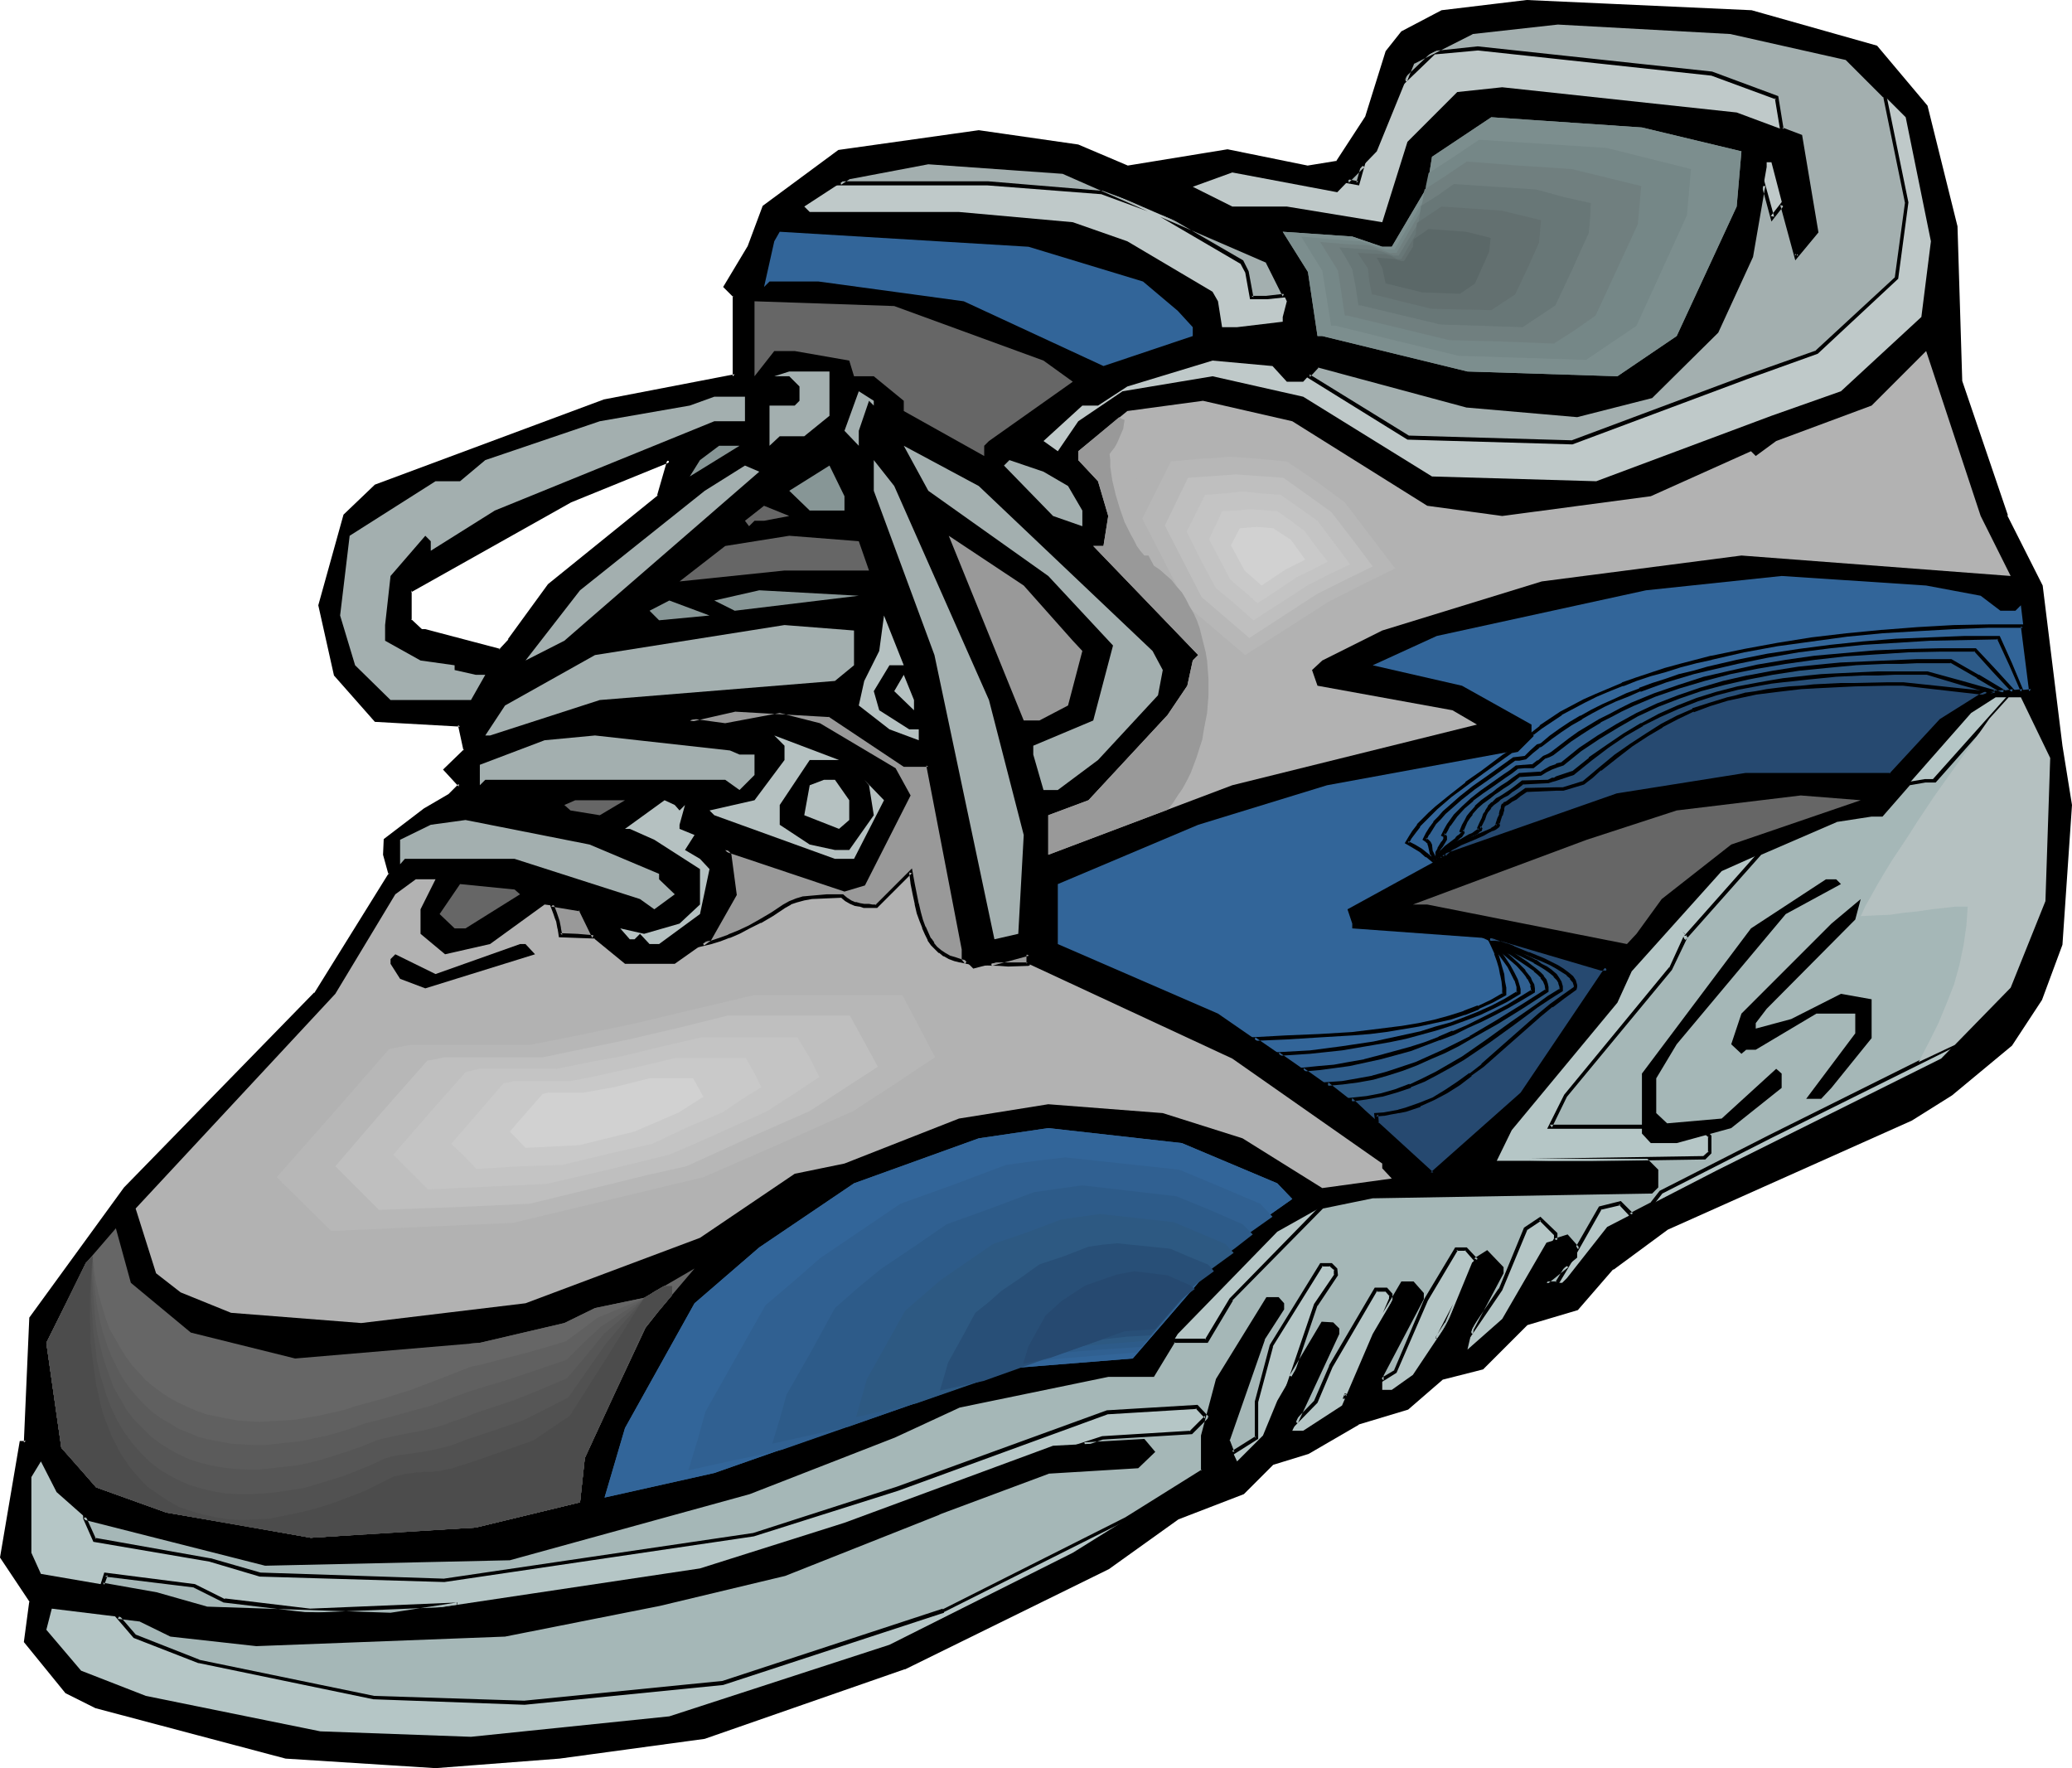 <?xml version="1.0" encoding="UTF-8" standalone="no"?>
<svg
   version="1.0"
   width="129.98mm"
   height="110.908mm"
   id="svg108"
   sodipodi:docname="Sneaker 29.wmf"
   xmlns:inkscape="http://www.inkscape.org/namespaces/inkscape"
   xmlns:sodipodi="http://sodipodi.sourceforge.net/DTD/sodipodi-0.dtd"
   xmlns="http://www.w3.org/2000/svg"
   xmlns:svg="http://www.w3.org/2000/svg">
  <sodipodi:namedview
     id="namedview108"
     pagecolor="#ffffff"
     bordercolor="#000000"
     borderopacity="0.25"
     inkscape:showpageshadow="2"
     inkscape:pageopacity="0.0"
     inkscape:pagecheckerboard="0"
     inkscape:deskcolor="#d1d1d1"
     inkscape:document-units="mm" />
  <defs
     id="defs1">
    <pattern
       id="WMFhbasepattern"
       patternUnits="userSpaceOnUse"
       width="6"
       height="6"
       x="0"
       y="0" />
  </defs>
  <path
     style="fill:#000000;fill-opacity:1;fill-rule:evenodd;stroke:none"
     d="m 130.249,138.811 26.018,-21.169 2.424,-8.565 -23.432,9.696 -38.138,21.169 v 7.11 l 2.586,2.424 h 1.131 l 17.776,4.848 2.262,-2.424 z M 444.723,11.15 l 11.958,14.059 6.949,28.441 1.131,36.844 10.827,31.834 8.242,16.483 4.686,37.975 2.262,14.059 -2.262,32.966 -4.686,13.089 -7.11,10.665 -14.221,11.797 -9.373,5.817 -57.853,26.017 -13.09,9.534 -8.242,9.373 -11.958,3.555 -10.666,10.665 -9.373,2.424 -8.242,6.949 -11.797,3.555 -11.797,6.949 -8.403,2.586 -7.11,6.949 -15.352,5.979 -16.483,11.958 -48.48,23.593 -47.187,16.483 -34.421,4.686 -29.411,2.424 L 67.71,416.434 22.786,404.476 15.837,401.082 6.141,389.124 7.434,379.752 0.323,369.086 5.01,341.938 H 6.141 l 1.293,-29.572 22.462,-30.703 44.925,-46.055 17.776,-28.441 -1.293,-4.525 v -3.555 l 9.534,-6.949 5.818,-3.555 2.424,-2.424 -3.555,-3.717 4.848,-4.525 -1.293,-6.141 -20.038,-0.97 -9.534,-10.827 -3.555,-16.483 5.979,-21.169 7.11,-7.11 54.298,-20.2 30.866,-5.817 V 70.133 l -2.262,-2.101 5.656,-9.534 3.555,-9.534 17.776,-13.089 33.128,-4.525 23.594,3.394 11.635,4.848 23.755,-3.717 19.069,3.717 6.949,-1.131 7.11,-10.665 4.686,-15.513 3.717,-4.525 9.373,-4.848 20.038,-2.424 53.166,2.424 z"
     id="path1" />
  <path
     style="fill:#000000;fill-opacity:1;fill-rule:evenodd;stroke:none"
     d="m 130.734,139.134 h -0.162 l 26.018,-21.331 2.747,-9.373 -24.402,10.019 -38.138,21.331 v 7.433 l 2.747,2.747 h 1.293 -0.162 l 17.938,4.848 2.424,-2.586 h 0.162 l 9.534,-13.089 -0.808,-0.646 -9.534,13.089 h 0.162 l -2.262,2.424 0.323,-0.162 -17.776,-4.686 h -1.131 0.323 l -2.586,-2.424 0.162,0.323 v -7.11 l -0.162,0.485 37.976,-21.331 23.432,-9.534 -0.646,-0.485 -2.424,8.403 0.323,-0.162 -26.179,21.169 z"
     id="path2" />
  <path
     style="fill:#000000;fill-opacity:1;fill-rule:evenodd;stroke:none"
     d="m 444.723,11.635 -0.323,-0.162 11.958,14.059 -0.162,-0.162 6.949,28.441 v -0.162 l 1.293,36.844 10.666,31.996 v 0 l 8.242,16.644 v -0.162 l 4.686,37.814 2.262,14.059 v 0 l -2.262,32.966 v 0 l -4.686,12.928 v 0 l -6.949,10.504 v 0 l -14.059,11.797 v 0 l -9.534,5.817 v 0 l -57.853,26.017 -12.928,9.534 -8.403,9.373 h 0.162 l -12.12,3.555 -10.666,10.665 0.323,-0.162 -9.534,2.424 -8.403,7.11 h 0.162 l -11.797,3.555 -11.958,6.949 h 0.162 l -8.565,2.586 -7.11,6.949 0.162,-0.162 -15.514,6.141 -16.483,11.797 v 0 l -48.318,23.755 h 0.162 l -47.349,16.483 v 0 l -34.259,4.525 -29.573,2.424 h 0.162 l -35.552,-2.424 h 0.162 l -44.925,-11.797 v 0 l -6.949,-3.394 h 0.162 L 6.464,388.963 6.626,389.286 7.918,379.59 0.808,368.925 v 0.323 L 5.494,342.1 5.01,342.423 H 6.464 L 7.918,312.366 7.757,312.689 30.219,281.986 v 0 l 45.086,-46.055 17.776,-28.764 -1.293,-4.686 v 0.162 -3.555 l -0.162,0.323 9.534,-6.949 5.818,-3.555 2.747,-2.747 -3.878,-4.04 v 0.646 l 5.01,-4.848 -1.454,-6.464 -20.362,-1.131 0.323,0.162 -9.534,-10.827 0.162,0.162 -3.555,-16.321 v 0.162 l 5.818,-21.169 v 0.162 l 7.11,-7.11 -0.162,0.162 54.298,-20.2 h -0.162 l 31.35,-5.979 -0.162,-19.553 -2.262,-2.262 v 0.485 l 5.818,-9.534 3.555,-9.534 -0.162,0.323 17.776,-13.251 -0.162,0.162 32.966,-4.686 h -0.162 l 23.594,3.555 -0.162,-0.162 11.958,5.009 23.917,-3.717 h -0.162 l 19.069,3.717 7.11,-1.131 7.272,-10.989 4.848,-15.513 v 0.162 l 3.555,-4.686 -0.162,0.162 9.373,-4.848 -0.162,0.162 20.038,-2.586 v 0 l 53.166,2.586 h -0.162 L 444.723,11.635 445.046,10.827 415.312,2.424 361.984,0 v 0 l -20.2,2.424 -9.534,5.009 -3.717,4.686 -4.848,15.513 v 0 l -6.949,10.665 0.162,-0.162 -6.949,1.131 h 0.162 L 291.041,35.39 267.286,39.268 h 0.162 l -11.797,-5.009 -23.594,-3.394 -33.29,4.686 -17.938,13.251 -3.555,9.534 v 0 l -5.818,9.696 2.424,2.424 -0.162,-0.323 v 19.068 l 0.485,-0.485 -31.027,5.979 v 0 l -54.298,20.2 -7.434,7.11 -5.979,21.492 3.717,16.644 9.696,10.989 20.2,1.131 -0.485,-0.323 1.293,5.979 0.162,-0.323 -5.01,4.848 3.717,4.04 v -0.646 l -2.424,2.424 v 0 l -5.818,3.394 -9.534,7.272 -0.162,3.717 1.293,4.686 0.162,-0.485 -17.776,28.603 v -0.162 l -44.925,46.055 -0.162,0.162 -22.462,30.865 -1.293,29.572 0.485,-0.323 H 4.686 L 0,369.248 l 7.11,10.665 -0.162,-0.323 -1.293,9.696 9.858,12.12 7.11,3.555 45.086,11.958 35.552,2.262 v 0 l 29.411,-2.262 34.421,-4.686 47.349,-16.483 h 0.162 l 48.318,-23.755 v 0 l 16.483,-11.797 v 0 l 15.514,-5.979 7.11,-7.11 -0.162,0.162 8.403,-2.586 11.958,-6.949 h -0.162 l 11.797,-3.555 8.403,-7.272 -0.162,0.162 9.534,-2.424 10.666,-10.665 -0.162,0.162 11.958,-3.555 8.403,-9.696 v 0.162 l 12.928,-9.534 v 0 l 57.853,-25.855 v 0 l 9.534,-5.979 v 0 l 14.221,-11.797 7.11,-10.827 4.848,-13.089 2.262,-33.127 -2.262,-14.059 -4.686,-37.975 -8.403,-16.644 h 0.162 L 465.246,90.332 v 0.162 L 464.115,53.65 457.004,25.047 445.046,10.827 Z"
     id="path3" />
  <path
     style="fill:#bfc9c9;fill-opacity:1;fill-rule:evenodd;stroke:none"
     d="m 437.774,13.736 14.059,14.059 5.979,29.411 -2.262,17.937 -19.069,17.614 -16.483,5.817 -41.531,15.513 -38.946,-1.131 -30.542,-18.907 -21.493,-4.848 -21.331,3.555 -10.504,7.11 -4.848,7.11 -3.394,-2.424 9.211,-8.403 h 3.717 l 6.949,-4.525 20.2,-6.141 14.221,1.293 3.394,3.717 h 3.878 l 3.394,-3.717 35.552,9.373 26.018,2.424 17.453,-4.525 15.675,-15.513 8.08,-17.776 3.717,-21.169 v -1.131 h 1.131 l 5.818,22.3 4.848,-5.817 -3.717,-22.623 -15.19,-5.656 -55.59,-5.979 -10.666,1.131 -11.797,11.797 -5.979,19.068 -22.624,-3.717 h -12.928 l -9.373,-4.686 9.373,-3.394 24.886,4.686 9.373,-9.696 8.565,-21.008 14.059,-7.11 20.2,-2.424 41.208,2.424 z"
     id="path4" />
  <path
     style="fill:#7c8e8e;fill-opacity:1;fill-rule:evenodd;stroke:none"
     d="m 412.888,35.874 -1.131,13.089 -14.221,30.703 -14.059,9.534 -35.552,-1.131 -34.421,-8.403 h -1.131 l -2.262,-15.19 -5.979,-9.534 16.483,1.131 7.11,2.424 h 2.262 l 8.403,-14.22 1.131,-7.11 14.059,-9.373 35.714,2.424 z"
     id="path5" />
  <path
     style="fill:#7c8e8e;fill-opacity:1;fill-rule:evenodd;stroke:none"
     d="m 412.888,35.874 -1.131,13.089 -14.221,30.703 -14.059,9.534 -35.552,-1.131 -34.421,-8.403 h -1.131 l -2.262,-15.19 -5.979,-9.534 16.483,1.131 7.11,2.424 h 2.262 l 8.403,-14.22 1.131,-7.11 14.059,-9.373 35.714,2.424 z"
     id="path6" />
  <path
     style="fill:#758787;fill-opacity:1;fill-rule:evenodd;stroke:none"
     d="m 400.929,40.076 -0.485,5.494 -0.485,5.494 -5.979,13.089 -5.979,13.089 -5.979,4.04 -5.979,4.04 -15.19,-0.485 -15.029,-0.485 -14.706,-3.555 -14.382,-3.555 h -1.131 l -2.101,-13.089 -2.424,-3.878 -2.586,-4.202 7.11,0.646 6.949,0.485 3.07,0.97 2.909,0.97 h 2.101 l 7.11,-12.12 0.323,-2.909 0.646,-3.07 5.979,-3.878 5.979,-4.04 30.219,1.939 z"
     id="path7" />
  <path
     style="fill:#707f7f;fill-opacity:1;fill-rule:evenodd;stroke:none"
     d="m 389.132,44.116 -0.808,9.049 -5.01,10.827 -5.01,10.827 -4.848,3.394 -5.01,3.232 -12.443,-0.485 -12.443,-0.323 -11.958,-2.909 -12.12,-2.909 h -0.646 l -0.808,-5.494 -0.808,-5.171 -4.202,-6.787 5.818,0.485 5.818,0.323 4.848,1.778 h 1.616 l 2.909,-5.009 2.909,-5.009 0.808,-5.009 5.01,-3.232 5.01,-3.394 12.443,0.97 12.443,0.808 z"
     id="path8" />
  <path
     style="fill:#687777;fill-opacity:1;fill-rule:evenodd;stroke:none"
     d="m 377.174,48.156 -0.162,3.555 -0.323,3.555 -1.939,4.202 -1.939,4.363 -4.04,8.565 -3.878,2.586 -3.878,2.586 -9.696,-0.323 -9.858,-0.323 -18.907,-4.525 h -0.485 l -0.646,-4.363 -0.808,-4.202 -1.454,-2.586 -1.616,-2.586 4.525,0.323 4.363,0.323 2.101,0.646 1.939,0.646 h 1.131 l 4.686,-7.757 0.323,-1.939 0.323,-2.101 3.878,-2.424 3.878,-2.747 4.848,0.323 4.848,0.323 9.858,0.646 6.464,1.778 z"
     id="path9" />
  <path
     style="fill:#637070;fill-opacity:1;fill-rule:evenodd;stroke:none"
     d="m 365.377,52.196 -0.485,5.333 -2.747,6.141 -2.909,6.141 -5.656,3.717 -7.11,-0.162 -7.11,-0.162 -13.736,-3.394 h -0.323 l -0.646,-3.07 -0.323,-3.07 -1.293,-1.939 -1.131,-1.778 6.626,0.323 1.454,0.485 1.293,0.646 h 0.97 l 3.394,-5.817 0.323,-2.747 2.909,-1.939 2.909,-1.939 7.11,0.485 7.11,0.485 4.686,1.131 z"
     id="path10" />
  <path
     style="fill:#5b6868;fill-opacity:1;fill-rule:evenodd;stroke:none"
     d="m 353.419,56.397 -0.323,3.232 -3.394,7.595 -3.555,2.424 -8.888,-0.323 -8.565,-2.101 h -0.162 l -0.808,-3.717 -1.293,-2.424 4.202,0.323 1.616,0.485 h 0.646 l 2.101,-3.394 0.162,-1.778 3.555,-2.424 8.888,0.646 z"
     id="path11" />
  <path
     style="fill:#bfc9c9;fill-opacity:1;fill-rule:evenodd;stroke:none"
     d="m 300.576,61.891 4.525,9.534 -0.97,3.717 v 1.131 l -10.827,1.293 h -3.555 l -0.97,-6.141 -1.293,-2.262 -20.2,-11.958 -12.928,-4.525 -26.987,-2.424 h -35.39 l -1.293,-1.293 10.666,-6.949 18.746,-3.555 31.997,2.424 z"
     id="path12" />
  <path
     style="fill:#326599;fill-opacity:1;fill-rule:evenodd;stroke:none"
     d="m 271.003,66.739 8.242,6.949 3.555,3.878 v 2.101 L 261.63,86.777 228.502,71.426 194.081,66.739 h -11.635 l -1.293,1.293 2.424,-10.827 1.293,-2.262 58.984,3.555 z"
     id="path13" />
  <path
     style="fill:#666666;fill-opacity:1;fill-rule:evenodd;stroke:none"
     d="m 247.409,85.484 6.949,5.009 -19.877,14.059 -1.131,1.131 v 2.424 L 214.281,97.443 v -2.424 l -7.11,-5.817 h -4.686 l -1.131,-3.717 -12.928,-2.262 h -4.848 L 178.891,89.201 V 71.426 l 33.128,1.131 z"
     id="path14" />
  <path
     style="fill:#b2b2b2;fill-opacity:1;fill-rule:evenodd;stroke:none"
     d="m 476.719,136.549 -63.832,-4.848 -47.349,6.141 -37.814,11.635 -14.221,7.11 -2.424,2.262 1.293,3.717 31.997,5.817 5.818,3.394 -58.014,14.382 -43.632,16.483 v -9.373 l 9.534,-3.555 18.746,-20.2 4.686,-6.949 1.293,-5.979 1.293,-1.293 -24.886,-25.855 h 2.424 l 1.131,-7.11 -2.424,-8.241 -4.686,-5.009 v -2.101 l 11.635,-9.534 17.938,-2.424 21.17,4.848 31.997,20.038 17.776,2.424 35.229,-4.686 23.755,-10.665 1.131,1.131 4.848,-3.555 22.624,-8.403 12.928,-12.928 12.928,39.106 z"
     id="path15" />
  <path
     style="fill:#a3afaf;fill-opacity:1;fill-rule:evenodd;stroke:none"
     d="m 196.667,98.574 -5.979,4.848 h -5.818 l -2.424,2.262 v -9.534 h 5.979 l 1.131,-1.131 v -3.394 l -2.424,-2.424 h -3.555 l 3.555,-1.131 h 9.534 z"
     id="path16" />
  <path
     style="fill:#a3afaf;fill-opacity:1;fill-rule:evenodd;stroke:none"
     d="m 207.171,96.15 -1.131,-1.131 -2.424,7.11 v 3.555 l -3.394,-3.555 3.394,-9.373 3.555,2.262 z"
     id="path17" />
  <path
     style="fill:#a3afaf;fill-opacity:1;fill-rule:evenodd;stroke:none"
     d="m 176.629,99.867 h -7.272 l -52.035,21.169 -15.19,9.534 v -2.262 l -1.293,-1.293 -8.242,9.534 -1.293,11.635 v 3.717 l 8.403,4.686 8.08,1.131 v 1.131 l 5.01,1.131 h 2.262 l -3.394,5.979 H 92.597 l -8.403,-8.241 -3.555,-11.797 2.262,-18.907 20.362,-12.928 h 5.818 l 5.979,-5.009 27.149,-9.211 21.331,-3.717 5.818,-2.101 h 7.272 z"
     id="path18" />
  <path
     style="fill:#879696;fill-opacity:1;fill-rule:evenodd;stroke:none"
     d="m 163.539,112.956 2.424,-3.878 4.525,-3.394 h 4.848 z"
     id="path19" />
  <path
     style="fill:#a3afaf;fill-opacity:1;fill-rule:evenodd;stroke:none"
     d="m 273.265,154.325 2.424,4.525 -1.131,5.979 -14.221,15.352 -9.534,7.11 h -3.394 l -2.424,-8.403 v -2.101 l 14.221,-5.979 4.686,-17.776 -15.352,-16.483 -28.442,-20.2 -5.818,-10.665 17.776,9.534 z"
     id="path20" />
  <path
     style="fill:#a3afaf;fill-opacity:1;fill-rule:evenodd;stroke:none"
     d="m 234.481,165.959 8.242,31.996 -1.293,23.431 -5.656,1.293 -14.221,-67.386 -14.382,-38.945 v -7.272 l 4.848,6.141 z"
     id="path21" />
  <path
     style="fill:#a3afaf;fill-opacity:1;fill-rule:evenodd;stroke:none"
     d="m 253.227,115.218 3.394,5.817 v 3.717 l -6.949,-2.424 -11.635,-11.958 1.293,-1.293 8.08,2.747 z"
     id="path22" />
  <path
     style="fill:#a3afaf;fill-opacity:1;fill-rule:evenodd;stroke:none"
     d="m 133.805,151.901 -9.211,4.686 12.928,-16.644 29.573,-23.593 9.534,-5.979 3.394,1.454 z"
     id="path23" />
  <path
     style="fill:#879696;fill-opacity:1;fill-rule:evenodd;stroke:none"
     d="m 200.222,121.036 h -8.242 l -4.848,-4.686 9.534,-5.979 3.555,7.272 z"
     id="path24" />
  <path
     style="fill:#666666;fill-opacity:1;fill-rule:evenodd;stroke:none"
     d="m 181.153,123.46 h -2.262 l -1.293,1.293 -0.97,-1.293 4.525,-3.555 5.979,2.424 z"
     id="path25" />
  <path
     style="fill:#666666;fill-opacity:1;fill-rule:evenodd;stroke:none"
     d="m 206.04,135.256 h -20.038 l -24.886,2.586 10.827,-8.403 15.19,-2.424 16.483,1.293 z"
     id="path26" />
  <path
     style="fill:#999999;fill-opacity:1;fill-rule:evenodd;stroke:none"
     d="m 254.358,151.901 2.262,2.424 -3.394,12.928 -6.787,3.555 h -3.717 l -17.776,-43.793 17.776,11.797 z"
     id="path27" />
  <path
     style="fill:#326599;fill-opacity:1;fill-rule:evenodd;stroke:none"
     d="m 469.609,141.235 4.686,3.555 h 3.555 l 1.293,-1.293 2.424,20.361 -11.958,0.97 -9.373,5.979 -11.958,12.928 h -34.259 l -30.542,4.848 -40.4,14.059 -23.594,12.928 1.131,3.394 v 1.131 l 35.552,2.586 23.594,6.949 h 1.293 l -20.2,29.734 -21.331,18.907 -13.09,-11.958 -37.653,-26.017 -37.976,-16.483 v -14.22 l 33.29,-14.059 30.542,-9.373 44.925,-8.241 3.555,-3.555 v -2.586 l -16.483,-9.211 -21.17,-4.848 15.19,-6.949 49.611,-10.827 32.158,-3.394 34.259,2.262 z"
     id="path28" />
  <path
     style="fill:#879696;fill-opacity:1;fill-rule:evenodd;stroke:none"
     d="m 174.205,144.79 -4.848,-2.424 10.666,-2.424 23.594,1.293 z"
     id="path29" />
  <path
     style="fill:#879696;fill-opacity:1;fill-rule:evenodd;stroke:none"
     d="m 156.267,147.053 -2.262,-2.262 4.686,-2.424 9.534,3.555 z"
     id="path30" />
  <path
     style="fill:#b5c1c1;fill-opacity:1;fill-rule:evenodd;stroke:none"
     d="m 210.888,157.718 -3.717,6.141 1.293,4.525 7.11,4.525 h 2.262 v 2.586 l -6.949,-2.586 -7.272,-5.656 1.293,-5.817 3.555,-7.11 1.131,-8.403 4.686,11.797 z"
     id="path31" />
  <path
     style="fill:#a3afaf;fill-opacity:1;fill-rule:evenodd;stroke:none"
     d="m 202.485,157.718 -4.525,3.717 -55.752,4.525 -26.018,8.403 h -1.131 l 4.686,-7.11 21.331,-11.958 44.925,-7.11 16.483,1.293 z"
     id="path32" />
  <path
     style="fill:#b5c1c1;fill-opacity:1;fill-rule:evenodd;stroke:none"
     d="m 216.705,168.383 -4.686,-4.525 2.262,-3.878 2.424,5.979 z"
     id="path33" />
  <path
     style="fill:#b2b2b2;fill-opacity:1;fill-rule:evenodd;stroke:none"
     d="m 214.281,181.311 h 5.818 l 8.403,43.793 v 2.262 l 2.262,2.262 13.09,-3.394 v 2.262 l 48.318,22.462 35.552,24.886 v 1.131 l 2.262,2.424 -16.483,2.262 -18.907,-11.797 -18.907,-5.979 -27.149,-2.101 -21.17,3.394 -27.149,10.665 -11.797,2.424 -22.462,15.19 -41.37,15.513 -38.946,4.686 -30.866,-2.424 -11.958,-4.848 -5.818,-4.525 -4.848,-15.352 47.349,-50.903 14.221,-23.593 4.848,-3.555 h 4.686 l -3.555,7.11 v 5.817 l 5.818,4.848 10.666,-2.424 12.928,-9.373 8.403,1.131 3.555,7.11 7.11,5.817 h 11.797 l 8.242,-5.817 5.979,-10.665 -1.131,-9.373 -1.131,-1.131 28.28,9.373 4.686,-1.293 10.666,-21.008 -3.555,-6.141 -17.938,-10.665 -9.211,-2.262 -12.928,2.262 -8.403,-0.97 10.666,-2.424 22.462,1.131 z"
     id="path34" />
  <path
     style="fill:#b5c6c6;fill-opacity:1;fill-rule:evenodd;stroke:none"
     d="m 486.092,179.695 -1.131,33.935 -8.242,20.523 -16.483,16.806 -53.166,26.502 -26.018,13.412 -9.534,12.12 -1.131,1.131 h -3.717 l 7.272,-5.979 v -2.424 l -2.424,-2.586 -4.848,1.454 -10.504,18.099 -8.242,7.272 1.131,-4.848 7.11,-13.412 v -1.131 l -3.717,-3.555 -3.394,2.262 -5.979,14.544 -8.08,12.12 -5.01,3.555 h -2.262 v -3.555 l 9.373,-17.937 v -1.293 l -2.101,-2.586 h -2.424 l -7.11,12.12 -7.272,16.968 -9.211,5.979 h -2.586 l 10.666,-22.947 v -1.131 l -1.131,-1.293 h -2.424 l -10.666,18.26 -3.394,8.241 -6.141,6.141 -2.262,-4.848 8.403,-24.078 4.686,-7.272 v -1.131 l -1.293,-1.131 h -2.262 l -11.797,19.068 -3.555,13.251 v 8.565 l -30.866,19.23 -43.47,21.816 -52.197,16.968 -47.026,4.848 -35.714,-1.293 -41.37,-8.403 -15.352,-5.979 -8.242,-9.696 1.293,-5.009 21.17,2.586 7.11,3.555 20.2,2.424 58.984,-2.424 36.522,-7.272 29.734,-7.11 36.522,-14.544 26.018,-9.696 21.17,-1.131 3.555,-3.555 -2.262,-2.586 -21.331,1.131 -49.45,18.26 -34.259,10.827 -73.366,10.989 -43.632,-1.454 -11.958,-3.555 -27.31,-4.686 -2.262,-5.009 v -17.937 l 2.262,-3.717 3.717,7.272 6.949,6.141 42.662,10.827 57.853,-1.131 56.722,-15.836 34.421,-13.412 15.352,-7.11 35.39,-7.272 h 10.504 l 5.979,-9.696 23.594,-24.239 10.666,-5.979 11.958,-2.424 65.933,-0.97 1.293,-1.293 V 277.461 l -2.424,-2.262 H 354.873 l 3.555,-7.272 25.048,-30.219 3.394,-7.433 -1.131,-1.131 1.131,1.131 21.331,-23.755 27.149,-12.12 8.403,-1.131 h 2.262 l 21.331,-24.239 5.818,-3.717 h 5.979 z"
     id="path35" />
  <path
     style="fill:#a5b7b7;fill-opacity:1;fill-rule:evenodd;stroke:none"
     d="m 24.24,375.712 12.766,2.101 11.958,3.555 43.632,1.454 15.837,-2.424 -34.906,1.454 -20.362,-2.424 -7.11,-3.555 -21.008,-2.586 z m 439.228,-127.984 -43.794,21.654 -26.018,13.251 -2.101,2.909 -5.01,2.424 v -0.162 l -2.424,-2.586 -4.848,1.293 -5.333,9.534 v -0.323 l -2.424,-2.586 -2.747,0.808 v -0.162 -1.293 l -3.555,-3.555 -3.555,2.424 -5.979,14.382 -6.949,10.342 0.323,-0.97 7.11,-13.412 v -1.131 l -3.717,-3.555 -2.586,1.778 v -0.162 l -2.262,-2.586 h -2.424 l -7.11,11.958 -7.272,17.129 -3.07,2.101 v -1.293 l 9.373,-17.937 v -1.293 l -2.101,-2.586 h -2.424 l -4.363,7.272 1.616,-3.394 v -0.97 l -1.293,-1.293 h -2.262 l -10.827,18.26 -3.394,8.241 -4.848,5.009 9.858,-21.008 v -1.131 l -1.131,-1.293 h -2.424 l -7.434,12.605 5.979,-17.129 4.686,-7.11 v -1.293 l -1.293,-1.131 h -2.101 l -11.958,19.23 -3.394,13.251 v 8.726 l -5.656,3.394 -1.293,-2.747 8.403,-24.078 4.686,-7.272 v -1.131 l -1.293,-1.131 h -2.262 l -11.797,19.068 -3.555,13.251 v 8.403 l -18.261,11.312 -43.309,21.816 -52.358,17.129 -47.026,4.686 -35.552,-1.131 -41.531,-8.565 -15.19,-5.979 -4.04,-4.686 5.494,0.646 7.11,3.555 20.2,2.424 58.984,-2.424 36.522,-7.272 29.734,-7.11 36.522,-14.544 26.018,-9.696 21.17,-1.131 3.555,-3.555 -2.262,-2.586 -13.898,0.646 4.202,-1.293 21.008,-1.293 3.717,-3.717 -2.262,-2.424 -21.331,1.293 -49.611,18.099 -34.098,10.827 -73.366,10.989 -43.794,-1.454 -11.797,-3.394 -27.31,-4.848 -2.262,-5.009 v -0.485 l 0.162,0.323 42.662,10.827 57.853,-1.131 56.722,-15.836 34.421,-13.412 15.352,-7.11 35.39,-7.272 h 10.504 l 5.01,-8.08 h 7.757 l 5.818,-9.857 21.493,-21.816 0.162,-0.162 11.958,-2.424 65.933,-0.97 1.293,-1.293 V 277.461 l -2.424,-2.262 h -27.634 l 41.531,-0.808 1.293,-1.131 v -3.878 l -2.424,-2.262 h -35.552 l 3.717,-7.272 24.886,-30.219 3.555,-7.433 -1.131,-1.131 1.131,1.131 17.614,-19.876 18.099,-7.918 8.403,-1.131 h 2.262 l 6.626,-7.595 3.717,-0.646 h 2.262 l 17.614,-19.715 h 2.909 l 6.949,14.382 -1.131,33.935 -8.242,20.523 z m -91.95,52.357 -4.848,4.04 h 2.424 z m -30.866,17.291 2.424,-3.555 1.778,-4.525 z m -21.493,13.736 0.162,-0.485 -0.323,0.485 z"
     id="path36" />
  <path
     style="fill:#000000;fill-opacity:1;fill-rule:evenodd;stroke:none"
     d="m 23.755,375.873 13.251,2.424 h -0.162 l 11.958,3.555 43.794,1.454 15.837,-2.424 v -0.97 l -34.906,1.454 v 0 L 53.328,378.944 v 0.162 l -7.11,-3.555 -21.493,-2.747 -0.97,3.07 0.97,-0.162 0.808,-2.262 -0.646,0.323 21.17,2.586 h -0.162 l 7.11,3.555 20.362,2.424 h 0.162 l 34.906,-1.454 -0.162,-0.97 -15.675,2.424 v 0 l -43.632,-1.454 h 0.162 l -11.958,-3.394 v 0 l -12.766,-2.262 0.323,0.485 z"
     id="path37" />
  <path
     style="fill:#000000;fill-opacity:1;fill-rule:evenodd;stroke:none"
     d="m 463.145,247.404 0.162,-0.162 -43.794,21.816 -26.018,13.251 -2.262,2.909 0.162,-0.162 -5.01,2.586 0.646,0.323 v -0.485 l -2.747,-2.747 -5.171,1.293 -5.656,9.857 0.808,0.162 v -0.485 l -2.586,-2.909 -3.07,0.97 0.485,0.646 0.162,-0.323 v -1.616 l -4.04,-3.878 -3.878,2.586 -5.979,14.544 v -0.162 l -6.949,10.342 0.808,0.485 0.162,-0.97 v 0 l 7.11,-13.412 v -1.454 l -3.878,-4.04 -3.07,1.939 0.808,0.485 v -0.323 l -2.586,-2.747 h -2.747 l -7.272,12.12 v 0 l -7.272,17.129 0.162,-0.162 -3.232,1.939 0.646,0.485 v -1.293 0.162 l 9.534,-18.099 v -1.454 l -2.424,-2.747 h -2.909 l -4.363,7.433 0.646,0.485 1.616,-3.555 v -1.454 l -1.293,-1.454 h -2.909 l -10.827,18.422 v 0.162 l -3.555,8.241 0.162,-0.162 -4.848,5.009 0.808,0.485 9.858,-21.169 v -1.293 l -1.454,-1.454 -2.747,-0.162 -7.595,12.766 0.808,0.485 5.818,-17.129 v 0.162 l 4.848,-7.272 -0.162,-1.616 -1.293,-1.293 h -2.747 l -11.958,19.392 -3.555,13.412 v 8.726 l 0.162,-0.485 -5.656,3.555 0.646,0.162 -1.131,-2.909 v 0.323 l 8.403,-24.078 -0.162,0.162 4.686,-7.272 v -1.454 l -1.293,-1.454 h -2.909 l -11.958,19.392 -3.555,13.412 v 8.403 l 0.162,-0.323 -18.099,11.312 v 0 l -43.309,21.816 v -0.162 l -52.197,17.129 v 0 l -47.026,4.686 v 0 L 88.718,402.052 v 0 l -41.531,-8.565 h 0.162 l -15.19,-5.979 0.162,0.162 -4.04,-4.686 -0.323,0.808 5.333,0.646 h -0.162 l 7.272,3.555 20.362,2.262 v 0 l 58.984,-2.262 v 0 l 36.683,-7.272 v 0 l 29.734,-7.11 v 0 l 36.683,-14.544 h -0.162 l 26.018,-9.696 h -0.162 l 21.331,-1.293 4.04,-3.878 -2.586,-3.07 -14.221,0.808 0.162,0.808 4.202,-1.454 h -0.162 l 21.331,-1.293 4.04,-4.04 -2.747,-2.909 -21.493,1.293 -49.773,18.099 -34.098,10.989 v 0 l -73.366,10.827 h 0.162 l -43.794,-1.454 h 0.162 l -11.797,-3.394 h -0.162 l -27.31,-4.848 0.323,0.323 -2.262,-5.009 v 0.162 -0.485 l -0.646,0.323 0.323,0.485 42.662,10.827 58.014,-1.293 56.883,-15.675 v 0 l 34.421,-13.412 v 0 l 15.352,-7.11 v 0 l 35.229,-7.272 v 0 h 10.827 l 5.01,-8.241 -0.323,0.162 h 8.08 l 5.979,-10.019 h -0.162 l 21.493,-21.816 0.162,-0.162 -0.162,0.162 11.797,-2.424 v 0 l 66.256,-1.131 1.454,-1.454 v -4.202 l -2.586,-2.586 h -27.957 v 0.808 l 41.693,-0.646 1.454,-1.454 v -4.202 l -2.586,-2.586 h -35.714 l 0.485,0.646 3.555,-7.272 v 0 l 24.886,-30.057 3.717,-7.757 -1.293,-1.454 -0.646,0.646 1.454,1.454 17.938,-20.2 v 0 l 17.938,-7.757 h -0.162 l 8.403,-1.293 v 0 h 2.586 l 6.626,-7.595 -0.162,0.162 3.717,-0.646 h -0.162 2.586 l 17.614,-19.876 h -0.323 2.909 l -0.485,-0.162 7.11,14.544 v -0.323 l -1.131,33.935 v -0.162 l -8.242,20.523 v -0.162 l -13.251,13.574 0.646,0.646 13.251,-13.736 8.403,-20.684 1.131,-33.935 -7.272,-14.867 h -3.232 l -17.776,19.876 h 0.323 -2.262 v 0 l -3.878,0.646 -6.787,7.595 0.323,-0.162 h -2.262 -0.162 l -8.403,1.293 -18.099,7.757 -17.776,20.038 h 0.646 l -1.131,-1.131 -0.646,0.646 1.131,1.131 -0.162,-0.485 -3.394,7.433 v -0.162 l -24.886,30.219 -4.04,8.08 h 36.198 l -0.323,-0.162 2.424,2.262 -0.162,-0.323 v 3.878 l 0.162,-0.323 -1.293,1.131 h 0.323 l -41.531,0.646 v 0.808 h 27.634 -0.323 l 2.424,2.262 v -0.323 3.878 -0.323 l -1.293,1.293 0.323,-0.162 -66.094,1.131 -11.958,2.424 -0.323,0.323 v -0.162 l -21.493,21.977 -5.818,9.696 0.323,-0.162 h -8.08 l -5.01,8.403 0.323,-0.323 H 262.6 l -35.39,7.272 -15.352,7.272 v -0.162 l -34.421,13.412 v 0 l -56.722,15.836 h 0.162 l -57.853,1.293 h 0.162 l -42.662,-10.989 0.162,0.323 -0.97,-1.454 v 1.778 l 2.424,5.494 27.472,4.686 v 0 l 11.958,3.555 43.794,1.293 73.366,-10.827 v 0 l 34.259,-10.827 49.611,-18.099 h -0.162 l 21.331,-1.293 -0.323,-0.162 2.262,2.424 v -0.646 l -3.717,3.717 0.323,-0.162 -21.008,1.293 -7.434,2.424 17.13,-0.97 h -0.323 l 2.262,2.424 v -0.485 l -3.555,3.555 0.323,-0.162 -21.17,1.131 -26.018,9.857 h -0.162 l -36.522,14.382 v 0 l -29.734,7.272 h 0.162 l -36.683,7.11 h 0.162 l -58.984,2.424 v 0 l -20.2,-2.424 0.162,0.162 -7.272,-3.555 -6.626,-0.97 4.848,5.656 15.352,5.979 h 0.162 L 88.557,402.86 h 0.162 l 35.552,1.293 h 0.162 l 47.026,-4.686 52.358,-17.129 v -0.162 l 43.47,-21.816 v 0 l 18.422,-11.312 v -8.726 0.162 l 3.394,-13.251 v 0.162 l 11.797,-19.23 -0.323,0.162 h 2.262 -0.323 l 1.293,1.131 -0.162,-0.323 v 1.131 -0.162 l -4.525,7.11 -8.565,24.401 1.616,3.394 6.141,-3.878 v -8.888 0.162 l 3.555,-13.251 -0.162,0.162 11.958,-19.23 -0.323,0.162 h 2.101 l -0.323,-0.162 1.293,1.131 -0.162,-0.323 v 1.293 l 0.162,-0.162 -4.848,7.11 -7.272,21.331 9.534,-16.321 -0.323,0.162 h 2.424 l -0.323,-0.162 1.131,1.293 -0.162,-0.323 v 1.131 l 0.162,-0.323 -11.15,23.593 6.787,-6.949 3.555,-8.403 v 0 l 10.666,-18.26 -0.323,0.323 h 2.262 l -0.162,-0.162 1.131,1.293 -0.162,-0.323 v 0.97 -0.162 l -1.454,3.394 0.646,0.485 4.363,-7.272 -0.323,0.162 h 2.424 l -0.323,-0.162 2.101,2.586 -0.162,-0.323 v 1.293 l 0.162,-0.323 -9.534,18.099 v 2.101 l 3.878,-2.424 7.434,-17.129 v 0 l 7.11,-11.958 -0.485,0.162 h 2.424 l -0.323,-0.162 2.262,2.586 -0.162,-0.323 v 0.808 l 3.394,-2.101 h -0.485 l 3.555,3.555 -0.162,-0.323 v 1.131 -0.162 l -7.11,13.412 -0.97,3.555 8.565,-12.605 5.979,-14.382 -0.162,0.162 3.394,-2.262 -0.485,-0.162 3.555,3.555 v -0.323 1.293 -0.162 l -0.646,1.131 3.878,-1.131 -0.485,-0.162 2.424,2.586 -0.162,-0.323 v 2.101 l 6.302,-11.15 -0.323,0.162 4.848,-1.131 -0.485,-0.162 2.424,2.586 v -0.323 0.97 l 5.656,-2.909 2.262,-2.909 -0.323,0.162 26.018,-13.251 43.955,-21.816 z"
     id="path38" />
  <path
     style="fill:#000000;fill-opacity:1;fill-rule:evenodd;stroke:none"
     d="m 373.296,298.145 -7.918,6.464 h 4.04 l 3.878,-6.464 -2.101,1.778 -2.424,4.04 0.323,-0.162 h -2.424 l 0.162,0.646 5.01,-4.04 -0.646,-0.485 z"
     id="path39" />
  <path
     style="fill:#000000;fill-opacity:1;fill-rule:evenodd;stroke:none"
     d="m 340.329,317.214 0.646,0.323 2.424,-3.555 1.778,-4.363 -0.646,-0.485 -4.202,8.08 0.646,0.323 4.202,-7.918 -0.646,-0.485 -1.939,4.525 V 313.497 l -2.262,3.555 0.646,0.485 z"
     id="path40" />
  <path
     style="fill:#000000;fill-opacity:1;fill-rule:evenodd;stroke:none"
     d="m 319.483,331.596 0.162,-0.97 -0.808,-0.323 -0.485,1.293 h 1.131 l -0.323,-0.97 h -0.162 l 0.485,0.646 0.162,-0.485 -0.808,-0.323 -0.162,0.485 0.485,-0.323 z"
     id="path41" />
  <path
     style="fill:#a3afaf;fill-opacity:1;fill-rule:evenodd;stroke:none"
     d="m 175.336,178.887 h 3.555 v 4.848 l -3.555,3.555 -3.394,-2.424 h -56.883 l -1.293,1.293 v -4.848 l 15.352,-5.817 11.958,-1.131 31.997,3.555 z"
     id="path42" />
  <path
     style="fill:#b5c1c1;fill-opacity:1;fill-rule:evenodd;stroke:none"
     d="m 191.981,180.18 -7.11,10.665 v 4.686 l 7.11,4.686 5.979,1.293 h 3.394 l 5.818,-8.241 -1.131,-7.11 -1.131,-1.293 4.686,4.848 -7.11,13.897 h -4.525 l -28.603,-10.342 -1.131,-1.131 10.666,-2.424 7.11,-9.534 v -3.394 l -2.424,-2.424 15.352,5.817 z"
     id="path43" />
  <path
     style="fill:#b5c1c1;fill-opacity:1;fill-rule:evenodd;stroke:none"
     d="m 201.353,189.714 v 4.686 l -2.424,2.101 -8.242,-3.232 1.293,-7.11 3.394,-1.293 h 2.586 z"
     id="path44" />
  <path
     style="fill:#666666;fill-opacity:1;fill-rule:evenodd;stroke:none"
     d="m 410.464,200.218 -16.483,12.928 -5.979,8.241 -2.262,2.424 -47.349,-9.373 h -3.394 l 41.208,-15.352 21.331,-6.949 29.411,-3.555 14.221,1.131 z"
     id="path45" />
  <path
     style="fill:#666666;fill-opacity:1;fill-rule:evenodd;stroke:none"
     d="m 142.208,193.269 -6.949,-1.131 -1.454,-1.293 2.586,-1.131 h 11.797 z"
     id="path46" />
  <path
     style="fill:#b5c1c1;fill-opacity:1;fill-rule:evenodd;stroke:none"
     d="m 161.115,192.138 1.293,-1.293 -1.293,4.686 v 0.97 l 3.555,1.454 -2.262,3.555 3.555,2.101 2.262,2.424 -2.262,10.665 -9.696,7.11 h -2.262 l -2.262,-2.424 -1.293,1.293 h -1.131 l -2.262,-2.586 5.656,1.293 8.403,-2.424 2.424,-2.262 2.424,-2.262 v -8.403 l -10.827,-6.949 -5.818,-2.586 h -1.131 l 9.373,-6.787 2.424,1.131 z"
     id="path47" />
  <path
     style="fill:#a3afaf;fill-opacity:1;fill-rule:evenodd;stroke:none"
     d="m 156.267,207.167 v 1.293 l 3.717,3.555 -4.848,3.555 -3.394,-2.424 -29.734,-9.534 H 95.99 l -1.131,1.293 v -5.817 l 7.272,-3.555 8.242,-1.131 29.411,5.817 z"
     id="path48" />
  <path
     style="fill:#000000;fill-opacity:1;fill-rule:evenodd;stroke:none"
     d="m 436.481,209.591 -13.09,7.11 -25.856,30.865 -4.848,8.08 v 8.241 l 2.586,2.424 12.928,-1.131 12.928,-11.797 1.293,1.131 v 3.394 l -11.958,9.534 -12.928,3.555 h -6.141 l -2.101,-2.262 v -14.22 l 25.856,-34.42 17.776,-11.635 h 2.424 z"
     id="path49" />
  <path
     style="fill:#666666;fill-opacity:1;fill-rule:evenodd;stroke:none"
     d="m 123.301,212.014 -12.928,8.08 h -2.586 l -3.555,-3.394 4.848,-7.11 12.928,1.293 z"
     id="path50" />
  <path
     style="fill:#000000;fill-opacity:1;fill-rule:evenodd;stroke:none"
     d="m 418.867,239.163 -2.586,3.394 v 1.293 l 8.403,-2.262 11.797,-5.979 7.272,1.293 v 9.211 l -9.534,11.797 -2.424,2.586 h -3.555 l 11.635,-15.513 v -4.686 h -9.211 l -14.382,8.565 h -2.262 l -1.131,0.97 -2.424,-2.262 2.424,-7.272 21.331,-21.331 6.949,-5.817 -1.293,4.848 z"
     id="path51" />
  <path
     style="fill:#000000;fill-opacity:1;fill-rule:evenodd;stroke:none"
     d="m 126.856,226.235 -26.018,8.08 -5.979,-2.262 -2.262,-3.555 v -1.131 l 1.131,-1.131 9.534,4.686 20.038,-7.11 h 1.293 z"
     id="path52" />
  <path
     style="fill:#326599;fill-opacity:1;fill-rule:evenodd;stroke:none"
     d="m 302.838,280.531 3.555,3.717 -13.09,9.211 -24.725,28.603 -28.28,2.262 -70.942,24.886 -26.018,5.817 4.848,-16.483 16.483,-29.572 15.352,-13.251 22.462,-15.19 29.573,-10.665 16.483,-2.424 31.674,3.555 z"
     id="path53" />
  <path
     style="fill:#326599;fill-opacity:1;fill-rule:evenodd;stroke:none"
     d="m 302.838,280.531 3.555,3.717 -13.09,9.211 -24.725,28.603 -28.28,2.262 -70.942,24.886 -26.018,5.817 4.848,-16.483 16.483,-29.572 15.352,-13.251 22.462,-15.19 29.573,-10.665 16.483,-2.424 31.674,3.555 z"
     id="path54" />
  <path
     style="fill:#306091;fill-opacity:1;fill-rule:evenodd;stroke:none"
     d="m 298.798,285.379 2.909,3.07 -5.494,3.878 -5.656,4.04 -21.008,24.239 -11.958,0.97 -5.979,0.485 -5.979,0.646 -60.277,21.008 -5.656,1.293 -5.494,1.131 -10.989,2.424 2.101,-6.949 1.939,-6.949 7.11,-12.605 7.11,-12.605 6.464,-5.494 6.464,-5.656 19.069,-12.928 12.605,-4.525 12.443,-4.686 7.11,-0.97 6.949,-0.808 26.987,2.909 9.696,4.04 z"
     id="path55" />
  <path
     style="fill:#2d5b89;fill-opacity:1;fill-rule:evenodd;stroke:none"
     d="m 294.596,290.227 1.293,1.293 1.131,1.131 -4.363,3.394 -4.686,3.232 -8.726,10.019 -8.565,10.019 -9.858,0.646 -10.019,0.808 -24.725,8.726 -24.886,8.726 -18.099,4.04 1.778,-5.817 1.616,-5.817 5.818,-10.181 5.656,-10.342 5.333,-4.686 5.494,-4.525 7.918,-5.333 7.757,-5.333 10.342,-3.717 10.342,-3.878 5.656,-0.808 5.818,-0.808 22.301,2.586 7.918,3.232 z"
     id="path56" />
  <path
     style="fill:#2d5982;fill-opacity:1;fill-rule:evenodd;stroke:none"
     d="m 290.556,294.913 0.97,1.131 0.97,0.97 -7.11,5.171 -13.574,15.675 -7.918,0.646 -7.757,0.646 -19.392,6.787 -19.554,6.787 -7.11,1.616 -7.11,1.616 1.293,-4.525 1.293,-4.525 4.525,-8.08 4.525,-8.08 8.403,-7.272 12.443,-8.565 8.08,-2.747 8.08,-3.07 9.211,-1.293 8.726,0.97 8.726,0.97 6.141,2.586 z"
     id="path57" />
  <path
     style="fill:#284f77;fill-opacity:1;fill-rule:evenodd;stroke:none"
     d="m 286.355,299.761 0.808,0.808 0.646,0.808 -2.424,1.778 -2.747,1.939 -4.848,5.656 -5.01,5.817 -5.656,0.323 -5.656,0.646 -14.221,4.848 -14.059,5.009 -5.171,1.131 -5.171,1.131 0.97,-3.232 0.97,-3.394 3.232,-5.817 3.232,-5.979 3.232,-2.586 2.909,-2.586 4.525,-3.07 4.525,-3.232 5.818,-1.939 5.818,-2.262 3.394,-0.485 3.394,-0.323 6.302,0.646 6.302,0.646 4.525,1.939 z"
     id="path58" />
  <path
     style="fill:#264970;fill-opacity:1;fill-rule:evenodd;stroke:none"
     d="m 282.315,304.771 0.97,0.808 -3.232,2.424 -6.141,7.11 -7.272,0.485 -17.614,6.302 -6.464,1.454 1.293,-4.202 4.04,-7.272 3.717,-3.394 5.656,-3.717 7.434,-2.586 4.202,-0.808 7.918,0.97 z"
     id="path59" />
  <path
     style="fill:#666666;fill-opacity:1;fill-rule:evenodd;stroke:none"
     d="m 45.248,315.921 24.725,6.141 43.794,-3.717 20.038,-4.686 7.272,-3.555 11.635,-2.424 11.958,-6.949 -11.958,14.059 -14.059,30.865 -1.131,10.504 -24.725,5.979 -39.107,2.424 -34.259,-5.979 -16.645,-5.979 -8.242,-9.373 -3.555,-24.886 9.373,-18.907 7.11,-8.241 3.555,12.928 z"
     id="path60" />
  <path
     style="fill:#b2b2b2;fill-opacity:1;fill-rule:evenodd;stroke:none"
     d="m 83.062,245.95 5.818,-1.131 h 33.451 l 28.926,-5.656 33.613,-8.08 h 41.531 l 9.211,17.291 -23.109,14.867 -41.531,18.584 -53.166,12.766 -50.904,2.262 -15.029,-15.028 z"
     id="path61" />
  <path
     style="fill:#b7b7b7;fill-opacity:1;fill-rule:evenodd;stroke:none"
     d="m 92.273,248.697 2.424,-0.485 2.424,-0.485 h 28.442 l 12.282,-2.424 12.282,-2.586 14.221,-3.394 14.382,-3.394 h 35.229 l 7.757,14.705 -9.696,6.464 -9.696,6.302 -17.776,7.918 -17.776,7.757 -45.086,10.827 -21.654,0.97 -21.493,0.97 -12.928,-12.766 13.413,-15.19 z"
     id="path62" />
  <path
     style="fill:#bfbfbf;fill-opacity:1;fill-rule:evenodd;stroke:none"
     d="m 101.323,251.444 1.939,-0.323 2.101,-0.485 h 23.432 l 20.2,-4.202 11.797,-2.747 11.635,-2.909 h 29.088 l 6.626,12.12 -8.242,5.333 -7.918,5.171 -14.706,6.464 -14.544,6.625 -9.373,2.101 -9.211,2.262 -18.584,4.525 -17.776,0.808 -17.938,0.646 L 79.507,276.491 90.334,263.887 Z"
     id="path63" />
  <path
     style="fill:#c4c4c4;fill-opacity:1;fill-rule:evenodd;stroke:none"
     d="m 110.373,254.191 3.232,-0.808 h 18.422 l 7.918,-1.616 7.918,-1.454 9.211,-2.262 9.211,-2.101 h 22.786 l 2.747,4.525 2.424,4.848 -6.302,4.202 -6.302,4.04 -11.474,5.171 -5.818,2.586 -5.656,2.424 -14.544,3.555 -14.706,3.394 -14.059,0.646 -13.898,0.646 -2.101,-2.101 -1.939,-1.939 -4.202,-4.202 8.565,-9.857 z"
     id="path64" />
  <path
     style="fill:#c9c9c9;fill-opacity:1;fill-rule:evenodd;stroke:none"
     d="m 119.422,256.777 1.131,-0.162 1.293,-0.323 h 13.413 l 5.818,-1.131 5.818,-1.293 6.626,-1.454 6.626,-1.616 h 16.645 l 1.939,3.394 1.778,3.555 -4.686,2.909 -4.525,3.07 -8.403,3.555 -8.242,3.878 -10.666,2.424 -10.666,2.586 -10.019,0.323 -10.342,0.646 -2.909,-3.07 -3.07,-2.909 6.302,-7.272 z"
     id="path65" />
  <path
     style="fill:#d1d1d1;fill-opacity:1;fill-rule:evenodd;stroke:none"
     d="m 128.633,259.362 1.293,-0.323 h 8.403 l 7.272,-1.293 8.403,-2.101 h 10.342 l 2.424,4.363 -5.818,3.717 -10.504,4.525 -13.09,3.232 -12.766,0.646 -3.717,-3.878 z"
     id="path66" />
  <path
     style="fill:#b2b2b2;fill-opacity:1;fill-rule:evenodd;stroke:none"
     d="m 305.908,105.199 -16.16,-0.97 -16.16,0.97 -8.08,16.321 12.766,24.239 16.16,13.736 23.109,-15.028 18.422,-9.211 -13.898,-18.422 z"
     id="path67" />
  <path
     style="fill:#b7b7b7;fill-opacity:1;fill-rule:evenodd;stroke:none"
     d="m 305.1,109.401 -6.787,-0.646 -6.949,-0.485 -3.394,0.323 -3.394,0.162 -6.949,0.646 -3.394,6.787 -3.394,6.787 5.333,10.342 5.333,10.342 13.736,11.635 9.858,-6.302 9.858,-6.302 7.918,-4.04 7.918,-3.878 -11.958,-15.675 -6.787,-5.009 z"
     id="path68" />
  <path
     style="fill:#bfbfbf;fill-opacity:1;fill-rule:evenodd;stroke:none"
     d="m 304.292,113.279 -11.312,-0.808 -11.312,0.808 -2.747,5.656 -2.747,5.656 8.726,16.968 11.312,9.696 16.16,-10.504 6.464,-3.232 6.626,-3.232 -4.848,-6.464 -5.01,-6.464 -5.656,-4.04 z"
     id="path69" />
  <path
     style="fill:#c4c4c4;fill-opacity:1;fill-rule:evenodd;stroke:none"
     d="m 303.646,117.319 -4.525,-0.323 -4.525,-0.485 -4.363,0.485 -4.525,0.323 -4.363,8.726 3.394,6.787 3.555,6.625 4.525,3.717 4.363,3.878 6.302,-4.04 6.464,-4.202 5.01,-2.586 5.171,-2.424 -7.757,-10.342 z"
     id="path70" />
  <path
     style="fill:#c9c9c9;fill-opacity:1;fill-rule:evenodd;stroke:none"
     d="m 302.838,121.197 -6.464,-0.485 -3.232,0.323 -3.394,0.162 -1.454,3.232 -0.808,1.616 -0.808,1.778 5.01,9.534 1.616,1.454 1.616,1.293 3.232,2.909 4.686,-3.07 4.525,-3.07 3.717,-1.778 3.717,-1.939 -2.747,-3.555 -2.747,-3.717 -3.232,-2.424 z"
     id="path71" />
  <path
     style="fill:#d1d1d1;fill-opacity:1;fill-rule:evenodd;stroke:none"
     d="m 301.868,125.237 -3.878,-0.323 -4.04,0.323 -2.101,4.04 3.232,5.979 4.04,3.555 5.818,-3.878 4.525,-2.262 -3.394,-4.686 z"
     id="path72" />
  <path
     style="fill:#666666;fill-opacity:1;fill-rule:evenodd;stroke:none"
     d="m 21.978,297.822 0.485,2.424 0.646,2.262 0.808,2.424 0.97,2.101 0.97,2.101 0.97,1.939 1.131,2.101 1.293,1.778 1.293,1.778 1.454,1.616 1.454,1.616 1.616,1.454 1.778,1.293 1.616,1.454 1.939,1.131 1.939,1.131 1.939,0.97 2.101,0.808 2.101,0.808 2.101,0.646 2.424,0.646 2.262,0.485 2.424,0.323 2.424,0.162 2.586,0.162 h 2.586 2.586 l 2.747,-0.162 2.747,-0.323 2.909,-0.485 2.909,-0.646 2.747,-0.646 3.394,-0.97 3.555,-0.97 3.717,-1.293 3.717,-1.293 3.717,-1.454 3.717,-1.454 7.918,-3.232 2.101,-0.162 20.038,-4.686 7.272,-3.555 11.635,-2.424 4.686,-2.747 h 1.939 v 2.101 l -6.626,7.757 -14.059,30.865 -1.131,10.504 -24.725,5.979 -39.107,2.424 -34.259,-5.979 -16.645,-5.979 -8.242,-9.373 -3.555,-24.886 9.373,-18.907 z"
     id="path73" />
  <path
     style="fill:#606060;fill-opacity:1;fill-rule:evenodd;stroke:none"
     d="m 21.978,297.822 0.323,3.232 0.485,3.07 0.646,2.909 0.808,2.747 0.808,2.747 0.97,2.586 1.293,2.262 1.293,2.262 1.293,2.101 1.454,1.939 1.616,1.778 1.616,1.778 1.778,1.454 1.939,1.454 1.939,1.293 2.101,1.131 2.101,0.97 2.262,0.97 2.262,0.808 2.424,0.485 2.424,0.485 2.586,0.485 2.424,0.162 2.747,0.162 2.586,-0.162 2.747,-0.162 2.909,-0.162 2.747,-0.485 2.909,-0.485 2.909,-0.646 2.909,-0.646 2.909,-0.97 6.626,-1.778 6.626,-2.101 3.394,-1.293 3.394,-1.293 3.717,-1.454 3.717,-1.454 2.424,-0.485 2.424,-0.646 8.726,-2.262 8.888,-2.586 7.595,-5.656 11.312,-4.686 2.101,-1.454 2.262,-1.293 h 1.939 v 2.101 l -3.232,3.878 -3.07,3.878 -7.272,15.513 -7.11,15.352 -1.131,10.504 -24.725,5.979 -19.554,1.131 -19.554,1.293 -17.13,-3.07 -17.13,-2.909 -16.645,-5.979 -4.04,-4.686 -4.202,-4.686 -1.778,-12.443 -1.778,-12.443 4.686,-9.373 4.686,-9.534 z"
     id="path74" />
  <path
     style="fill:#5b5b5b;fill-opacity:1;fill-rule:evenodd;stroke:none"
     d="m 21.978,297.822 0.162,4.04 0.323,3.717 0.485,3.717 0.646,3.394 0.808,3.232 0.97,2.909 1.131,2.909 1.293,2.586 1.293,2.424 1.616,2.262 1.616,1.939 1.778,1.939 1.939,1.778 1.939,1.454 2.262,1.293 2.101,1.293 2.424,0.97 2.262,0.97 2.586,0.646 2.586,0.485 2.586,0.485 2.586,0.162 2.747,0.162 h 2.747 l 2.909,-0.323 2.909,-0.323 2.909,-0.323 2.909,-0.646 3.07,-0.646 2.909,-0.808 3.07,-0.97 3.07,-1.131 3.232,-0.808 3.07,-0.808 5.818,-1.616 3.07,-0.808 3.07,-1.131 3.394,-1.293 1.778,-0.646 1.939,-0.646 3.555,-1.131 3.394,-0.97 7.757,-2.586 7.595,-2.586 4.04,-4.04 4.202,-3.878 5.171,-3.394 5.333,-3.394 2.101,-1.454 2.262,-1.293 h 1.939 v 2.101 l -3.232,3.878 -3.07,3.878 -7.272,15.513 -7.11,15.352 -1.131,10.504 -24.725,5.979 -19.554,1.131 -19.554,1.293 -17.13,-3.07 -17.13,-2.909 -16.645,-5.979 -4.04,-4.686 -4.202,-4.686 -1.778,-12.443 -1.778,-12.443 4.686,-9.373 4.686,-9.534 z"
     id="path75" />
  <path
     style="fill:#565656;fill-opacity:1;fill-rule:evenodd;stroke:none"
     d="m 21.978,297.822 -0.162,4.686 0.323,4.686 0.323,4.202 0.485,4.04 0.808,3.717 0.97,3.555 1.131,3.232 1.131,3.07 1.616,2.747 1.454,2.586 1.778,2.262 1.939,1.939 1.939,1.939 2.101,1.616 2.262,1.454 2.424,1.293 2.424,1.131 2.586,0.808 2.586,0.646 2.747,0.485 2.747,0.323 2.909,0.162 h 2.909 l 2.909,-0.323 2.909,-0.323 3.07,-0.323 3.07,-0.646 3.07,-0.808 3.07,-0.97 3.07,-0.97 3.232,-1.131 3.07,-1.293 1.616,-0.485 1.454,-0.323 2.909,-0.646 2.586,-0.485 2.586,-0.485 2.586,-0.646 2.909,-0.808 1.454,-0.646 1.616,-0.485 1.778,-0.646 1.939,-0.808 9.211,-3.07 6.464,-2.586 6.464,-2.747 4.363,-5.171 4.363,-5.333 4.848,-4.202 5.01,-4.363 2.101,-1.454 2.262,-1.293 h 1.939 v 2.101 l -3.232,3.878 -3.07,3.878 -7.272,15.513 -7.11,15.352 -1.131,10.504 -24.725,5.979 -19.554,1.131 -19.554,1.293 -17.13,-3.07 -17.13,-2.909 -16.645,-5.979 -4.04,-4.686 -4.202,-4.686 -1.778,-12.443 -1.778,-12.443 4.686,-9.373 4.686,-9.534 z"
     id="path76" />
  <path
     style="fill:#515151;fill-opacity:1;fill-rule:evenodd;stroke:none"
     d="m 21.978,297.822 -0.162,2.909 -0.162,2.747 v 2.586 2.586 l 0.162,2.586 0.162,2.424 0.162,2.262 0.323,2.262 0.323,2.262 0.162,2.101 0.97,4.04 0.646,1.939 0.485,1.778 1.293,3.394 1.454,3.07 1.616,2.747 1.939,2.586 1.939,2.262 2.101,2.101 2.262,1.778 2.424,1.454 2.424,1.293 2.586,1.131 2.747,0.808 2.747,0.646 2.909,0.485 2.909,0.162 h 3.07 l 3.07,-0.162 3.232,-0.323 3.07,-0.485 3.232,-0.485 3.232,-0.97 3.232,-0.97 3.07,-0.97 3.232,-1.293 3.232,-1.293 3.07,-1.454 1.616,-0.485 1.454,-0.323 1.454,-0.162 1.131,-0.162 2.262,-0.323 2.101,-0.323 2.262,-0.485 1.293,-0.323 1.293,-0.323 1.293,-0.323 1.616,-0.646 1.616,-0.646 1.939,-0.646 5.818,-1.939 5.656,-1.939 5.494,-2.747 5.333,-2.747 4.525,-6.464 4.525,-6.464 4.525,-5.333 4.686,-5.333 2.101,-1.454 2.262,-1.293 h 1.939 v 2.101 l -3.232,3.878 -3.07,3.878 -7.272,15.513 -7.11,15.352 -1.131,10.504 -24.725,5.979 -19.554,1.131 -19.554,1.293 -17.13,-3.07 -17.13,-2.909 -16.645,-5.979 -4.04,-4.686 -4.202,-4.686 -1.778,-12.443 -1.778,-12.443 4.686,-9.373 4.686,-9.534 z"
     id="path77" />
  <path
     style="fill:#4c4c4c;fill-opacity:1;fill-rule:evenodd;stroke:none"
     d="m 21.978,297.822 -0.323,3.232 -0.162,3.07 -0.162,3.07 v 2.909 2.909 l 0.162,2.747 v 2.747 l 0.323,2.586 0.323,2.424 0.323,2.424 0.323,2.262 0.485,2.101 0.485,2.262 0.485,1.939 0.646,1.939 0.808,1.939 0.646,1.778 0.808,1.616 0.808,1.616 0.808,1.454 0.97,1.454 0.97,1.454 2.101,2.424 2.101,2.262 2.586,1.778 2.424,1.616 2.586,1.454 2.909,0.97 2.747,0.808 3.07,0.646 3.07,0.485 3.07,0.162 3.232,-0.162 3.232,-0.162 3.232,-0.646 3.232,-0.646 3.394,-0.808 3.394,-0.97 3.232,-1.131 3.394,-1.293 3.232,-1.293 3.232,-1.616 3.232,-1.616 1.616,-0.323 1.454,-0.323 1.293,-0.162 0.97,-0.162 h 1.131 l 0.97,-0.162 h 1.778 l 1.778,-0.162 1.131,-0.323 1.131,-0.162 1.131,-0.323 1.454,-0.485 1.616,-0.485 1.939,-0.646 13.736,-4.848 8.565,-5.817 9.534,-15.028 8.08,-12.928 4.686,-2.747 h 1.939 v 2.101 l -6.626,7.757 -14.059,30.865 -1.131,10.504 -24.725,5.979 -39.107,2.424 -34.259,-5.979 -16.645,-5.979 -8.242,-9.373 -3.555,-24.886 9.373,-18.907 z"
     id="path78" />
  <path
     style="fill:#326599;fill-opacity:1;fill-rule:evenodd;stroke:none"
     d="m 340.006,204.258 -1.616,-1.454 -1.616,-1.131 -1.454,-1.131 -1.616,-0.808 0.646,-1.293 0.97,-1.293 0.97,-1.454 1.293,-1.293 1.454,-1.454 1.454,-1.454 3.555,-2.909 3.555,-2.747 3.717,-2.747 3.717,-2.586 1.616,-1.293 1.616,-1.131 1.293,-0.162 3.555,-3.555 v -0.323 l 2.262,-1.616 2.262,-1.616 2.424,-1.616 2.747,-1.454 2.747,-1.454 2.909,-1.454 3.07,-1.293 3.232,-1.293 3.232,-1.131 3.394,-1.293 3.394,-0.97 3.555,-1.131 3.717,-0.97 3.717,-0.808 7.757,-1.616 7.918,-1.454 8.08,-1.293 8.403,-0.97 8.403,-0.808 8.242,-0.646 8.565,-0.485 8.242,-0.162 8.242,-0.162 1.939,15.513 -11.958,0.97 -9.373,5.979 -11.958,12.928 h -34.259 l -30.542,4.848 -40.4,14.059 z m -42.662,42.015 7.595,-0.323 7.757,-0.323 8.08,-0.646 3.878,-0.323 4.04,-0.485 3.878,-0.485 3.717,-0.646 3.717,-0.808 3.717,-0.97 3.555,-1.131 3.232,-1.293 3.232,-1.454 2.909,-1.778 v -1.454 l -0.162,-1.454 -0.323,-1.616 -0.323,-1.778 -0.485,-1.616 -0.646,-1.778 -0.646,-1.616 -0.97,-1.778 3.07,0.162 23.594,6.949 h 1.293 l -20.2,29.734 -21.331,18.907 -13.09,-11.958 z"
     id="path79" />
  <path
     style="fill:#000000;fill-opacity:1;fill-rule:evenodd;stroke:none"
     d="m 339.844,203.935 h 0.485 l -1.616,-1.454 v 0 l -1.616,-1.293 -1.616,-0.97 v 0 l -1.616,-0.808 0.162,0.485 0.646,-1.131 v 0 l 0.97,-1.293 1.131,-1.454 h -0.162 l 1.293,-1.293 1.454,-1.454 1.454,-1.454 v 0 l 3.394,-2.909 3.717,-2.747 v 0 l 3.717,-2.747 5.171,-3.717 1.616,-1.131 h -0.162 l 1.616,-0.323 3.717,-3.717 v -0.485 l -0.162,0.323 2.101,-1.616 v 0 l 2.424,-1.616 2.424,-1.616 h -0.162 l 2.747,-1.454 2.747,-1.454 2.909,-1.454 3.07,-1.293 3.232,-1.293 -0.162,0.162 3.232,-1.293 3.394,-1.131 3.555,-0.97 3.555,-1.131 3.717,-0.97 3.717,-0.808 h -0.162 l 7.757,-1.778 7.918,-1.454 8.242,-1.131 8.242,-1.131 8.403,-0.808 v 0 l 8.242,-0.485 8.565,-0.485 8.242,-0.323 h 8.242 l -0.485,-0.323 1.939,15.352 0.485,-0.485 -11.958,1.131 -9.696,5.979 -11.958,12.928 0.323,-0.162 h -34.421 l -30.542,4.848 -40.562,14.059 -2.909,1.778 0.162,0.808 3.232,-1.778 h -0.162 l 40.4,-13.897 v 0 l 30.542,-4.848 v 0 l 34.421,-0.162 12.12,-12.928 h -0.162 l 9.534,-5.817 h -0.162 l 12.282,-1.131 -2.101,-16.16 h -8.565 l -8.242,0.162 -8.565,0.485 -8.242,0.646 h -0.162 l -8.403,0.808 -8.242,0.97 -8.08,1.293 -7.918,1.454 -7.757,1.616 h -0.162 l -3.717,0.97 -3.717,0.97 -3.555,0.97 -3.394,1.131 -3.394,1.131 -3.232,1.131 -0.162,0.162 -3.07,1.293 -3.07,1.293 -2.909,1.293 -2.747,1.454 -2.747,1.454 v 0 l -2.424,1.616 -2.424,1.616 v 0.162 l -2.262,1.778 -0.162,0.485 0.162,-0.323 -3.555,3.555 0.323,-0.162 -1.454,0.323 -1.778,1.131 -5.171,3.878 -3.717,2.586 v 0.162 l -3.717,2.909 -3.394,2.747 v 0 l -1.616,1.454 -1.454,1.454 -1.293,1.293 v 0.162 l -1.131,1.454 -0.808,1.293 v 0 l -0.97,1.616 1.939,1.131 v 0 l 1.616,0.97 1.454,1.293 v -0.162 l 1.939,1.616 z"
     id="path80" />
  <path
     style="fill:#000000;fill-opacity:1;fill-rule:evenodd;stroke:none"
     d="m 297.667,245.95 -0.323,0.808 7.595,-0.323 7.757,-0.485 8.08,-0.485 v 0 l 4.04,-0.323 3.878,-0.485 3.878,-0.646 3.878,-0.646 v 0 l 3.717,-0.808 3.717,-0.808 3.394,-1.131 h 0.162 l 3.232,-1.293 v -0.162 l 3.232,-1.454 3.232,-1.778 v -1.778 0 l -0.323,-1.616 -0.162,-1.616 v 0 l -0.485,-1.616 -0.485,-1.778 -0.485,-1.616 -0.162,-0.162 -0.646,-1.616 -0.808,-1.778 -0.485,0.646 3.07,0.162 h -0.162 l 23.594,6.949 h 1.454 l -0.485,-0.808 -20.038,29.734 v 0 l -21.331,18.907 h 0.646 l -13.09,-11.958 v 0 L 297.667,245.95 h -1.616 l 30.219,20.684 h -0.162 l 13.413,12.12 21.654,-19.068 20.523,-30.542 h -1.939 v 0 l -23.594,-6.949 -3.717,-0.162 1.131,2.424 0.808,1.778 -0.162,-0.162 0.646,1.778 0.485,1.616 0.323,1.778 v -0.162 l 0.323,1.616 0.162,1.616 v -0.162 1.454 l 0.323,-0.323 -3.07,1.778 -3.07,1.454 v -0.162 l -3.394,1.293 h 0.162 l -3.555,1.131 -3.555,0.97 -3.717,0.808 v 0 l -3.878,0.646 -3.878,0.485 -3.878,0.485 -4.04,0.485 h 0.162 l -8.08,0.485 -7.757,0.323 -8.888,0.485 z"
     id="path81" />
  <path
     style="fill:#306091;fill-opacity:1;fill-rule:evenodd;stroke:none"
     d="m 340.652,203.935 -0.646,-0.646 -0.485,-0.808 -0.162,-0.646 -0.323,-1.454 -0.162,-0.646 -0.485,-0.323 -0.646,-0.485 0.646,-1.293 0.97,-1.293 0.808,-1.293 1.131,-1.131 1.131,-1.293 1.293,-1.131 2.747,-2.424 2.909,-2.262 3.232,-2.424 6.302,-4.363 1.293,-0.162 1.454,-0.162 1.454,-1.454 1.616,-1.293 0.485,-0.162 0.485,-0.323 2.101,-1.616 2.262,-1.778 2.424,-1.454 2.424,-1.616 2.586,-1.293 2.586,-1.454 2.909,-1.293 2.909,-1.131 2.909,-1.293 3.07,-1.131 3.07,-0.97 3.232,-1.131 3.394,-0.97 3.394,-0.808 6.787,-1.616 7.272,-1.454 7.434,-1.131 7.595,-0.97 7.757,-0.808 7.918,-0.646 7.918,-0.323 8.08,-0.323 h 8.08 l 2.909,6.141 2.747,6.464 -4.848,0.485 -5.01,0.485 -4.686,3.07 -4.686,2.909 -5.979,6.464 -5.979,6.464 h -34.259 l -15.352,2.424 -15.19,2.424 -20.2,6.949 -20.2,7.11 -1.293,0.646 z m -37.491,45.893 7.434,-0.485 7.595,-0.808 7.595,-1.131 3.717,-0.808 3.717,-0.808 3.717,-0.808 3.555,-1.131 3.394,-0.97 3.555,-1.293 3.232,-1.454 3.232,-1.454 3.232,-1.616 2.909,-1.616 v -0.808 l -0.162,-0.646 -0.323,-1.616 -0.808,-1.616 -0.97,-1.778 -2.262,-3.232 -2.424,-3.232 3.07,0.162 5.818,1.778 5.818,1.778 11.958,3.394 h 1.293 l -10.181,14.867 -10.019,14.867 -21.331,18.907 -13.09,-11.958 -11.635,-8.241 z"
     id="path82" />
  <path
     style="fill:#000000;fill-opacity:1;fill-rule:evenodd;stroke:none"
     d="m 340.491,203.611 h 0.485 l -0.646,-0.646 v 0 l -0.323,-0.646 v 0 l -0.323,-0.646 v 0 l -0.162,-1.454 v 0 l -0.323,-0.646 -0.485,-0.485 -0.646,-0.485 0.162,0.485 0.646,-1.293 v 0.162 l 0.808,-1.293 0.808,-1.293 v 0 l 1.131,-1.131 1.131,-1.293 1.293,-1.131 2.747,-2.424 -0.162,0.162 3.07,-2.424 3.232,-2.262 6.302,-4.525 h -0.323 1.293 l 1.616,-0.323 1.616,-1.454 1.616,-1.293 h -0.323 l 0.646,-0.162 v 0 l 0.485,-0.323 v 0 l 2.101,-1.616 2.262,-1.616 2.424,-1.616 2.586,-1.454 h -0.162 l 2.586,-1.454 2.747,-1.454 2.747,-1.293 2.909,-1.131 2.909,-1.293 v 0.162 l 3.07,-1.131 3.07,-1.131 3.232,-0.97 3.232,-0.97 3.394,-0.808 6.949,-1.616 v 0 l 7.11,-1.454 7.434,-1.293 7.595,-0.97 7.757,-0.808 7.918,-0.485 v 0 l 7.918,-0.485 8.08,-0.162 8.08,-0.162 -0.323,-0.162 2.909,6.302 2.747,6.302 0.323,-0.646 -5.01,0.485 -4.848,0.646 -9.696,5.979 -5.979,6.464 -5.979,6.464 0.323,-0.162 h -34.421 l -15.19,2.424 -15.352,2.424 v 0 l -20.2,6.949 -20.362,7.11 -1.131,0.808 v 0 l -1.131,0.646 v 0.808 l 1.616,-0.808 v 0 l 1.131,-0.646 h -0.162 l 20.2,-6.949 20.2,-6.949 v 0 l 15.352,-2.586 15.19,-2.262 v 0 l 34.421,-0.162 6.141,-6.464 5.979,-6.464 h -0.162 l 9.534,-5.817 h -0.162 l 4.848,-0.485 5.333,-0.646 -2.909,-6.949 -2.909,-6.464 h -8.403 l -8.08,0.323 -7.918,0.323 h -0.162 l -7.918,0.646 -7.757,0.808 -7.434,0.97 -7.434,1.131 -7.272,1.454 v 0 l -6.949,1.616 -3.394,0.97 -3.394,0.808 -3.232,1.131 -3.07,0.97 -3.07,1.131 v 0.162 l -3.07,1.131 -2.747,1.293 -2.909,1.293 -2.586,1.293 -2.586,1.454 h -0.162 l -2.424,1.454 -2.424,1.616 -2.262,1.616 -2.101,1.778 v 0 l -0.323,0.162 v 0 l -0.646,0.162 -1.616,1.454 -1.454,1.454 0.162,-0.162 -1.293,0.162 -1.454,0.162 -6.302,4.525 -3.232,2.262 -3.07,2.424 v 0 l -2.747,2.424 -1.293,1.131 -1.131,1.293 -1.131,1.131 v 0.162 l -0.97,1.293 -0.808,1.293 v 0 l -0.808,1.616 0.97,0.646 h -0.162 l 0.485,0.323 -0.162,-0.162 0.162,0.646 v -0.162 l 0.323,1.454 v 0 l 0.162,0.808 h 0.162 l 0.323,0.808 0.97,0.97 z"
     id="path83" />
  <path
     style="fill:#000000;fill-opacity:1;fill-rule:evenodd;stroke:none"
     d="m 303.323,249.505 -0.162,0.808 7.434,-0.485 v 0 l 7.595,-0.808 7.595,-1.293 3.717,-0.646 v 0 l 3.878,-0.808 3.555,-0.97 3.555,-0.97 3.555,-1.131 3.555,-1.293 v 0 l 3.394,-1.293 3.07,-1.454 3.232,-1.616 v 0 l 3.232,-1.939 v -1.131 l -0.162,-0.646 -0.485,-1.616 -0.808,-1.616 -0.97,-1.778 v 0 l -2.262,-3.394 -2.262,-3.07 -0.485,0.646 3.07,0.162 h -0.162 l 5.818,1.778 5.979,1.616 11.797,3.555 h 1.454 l -0.485,-0.808 -10.019,15.028 -10.019,14.867 v -0.162 l -21.331,18.907 h 0.646 l -13.09,-11.958 v 0 l -11.635,-8.241 -11.797,-8.241 h -1.454 l 12.605,9.049 11.797,8.08 h -0.162 l 13.413,12.12 21.654,-19.068 10.181,-14.867 10.342,-15.675 h -1.939 v 0 l -11.797,-3.394 -5.818,-1.778 -5.979,-1.778 -3.878,-0.162 2.747,3.878 2.424,3.394 v 0 l 0.808,1.616 0.808,1.616 v -0.162 l 0.485,1.616 v 0 0.646 0 0.808 l 0.162,-0.485 -2.909,1.778 v 0 l -3.07,1.616 -3.232,1.454 -3.232,1.293 v 0 l -3.394,1.293 -3.555,0.97 -3.555,1.131 -3.717,0.808 -3.717,0.808 v 0 l -3.717,0.808 -7.595,1.131 -7.434,0.97 v 0 l -8.726,0.485 z"
     id="path84" />
  <path
     style="fill:#2d5b89;fill-opacity:1;fill-rule:evenodd;stroke:none"
     d="m 341.137,203.611 -0.323,-0.323 v -0.323 l -0.162,-0.485 0.162,-0.323 0.323,-0.808 0.646,-0.808 0.485,-0.808 0.323,-0.646 0.162,-0.323 -0.162,-0.323 -0.162,-0.323 -0.323,-0.162 0.646,-1.293 0.646,-1.131 1.616,-2.101 1.939,-2.101 2.101,-1.778 2.262,-1.778 2.586,-1.939 2.747,-1.778 1.454,-1.131 1.454,-0.97 1.939,-0.323 h 1.939 l 1.293,-0.97 1.454,-1.131 0.97,-0.323 0.808,-0.485 2.101,-1.778 2.262,-1.616 2.262,-1.454 2.262,-1.454 2.424,-1.454 2.586,-1.454 2.424,-1.293 2.586,-1.131 5.494,-2.262 5.656,-2.101 5.979,-1.778 6.141,-1.616 6.464,-1.293 6.787,-1.131 6.949,-0.97 7.11,-0.646 7.434,-0.646 7.595,-0.323 7.757,-0.323 h 8.08 l 4.525,5.009 4.525,4.848 -3.878,0.646 -3.878,0.323 -4.686,3.07 -4.686,2.909 -5.979,6.464 -5.979,6.464 h -34.259 l -15.352,2.424 -15.19,2.424 -20.2,6.949 -20.2,7.11 -0.97,0.485 z m -32.158,49.933 3.717,-0.323 3.555,-0.323 3.717,-0.646 3.555,-0.808 3.717,-0.808 3.555,-0.97 3.555,-0.97 3.394,-1.293 3.394,-1.293 3.394,-1.293 3.394,-1.454 3.232,-1.454 3.232,-1.616 3.07,-1.778 3.07,-1.616 2.909,-1.778 v -0.808 l -0.162,-0.808 -0.323,-0.808 -0.323,-0.808 -0.646,-0.646 -0.646,-0.97 -1.454,-1.454 -3.555,-3.232 -1.616,-1.616 -1.616,-1.454 3.07,0.162 5.818,1.778 5.818,1.778 11.958,3.394 h 1.293 l -10.181,14.867 -10.019,14.867 -21.331,18.907 -13.09,-11.958 -4.202,-3.232 -4.525,-3.232 z"
     id="path85" />
  <path
     style="fill:#000000;fill-opacity:1;fill-rule:evenodd;stroke:none"
     d="m 340.976,203.288 0.485,0.162 -0.323,-0.485 0.162,0.162 -0.162,-0.323 v 0 -0.323 0.162 -0.485 0.162 l 0.323,-0.808 v 0 l 0.646,-0.808 0.485,-0.808 v 0 l 0.485,-0.808 v -0.323 -0.485 l -0.323,-0.485 -0.323,-0.323 0.162,0.646 0.646,-1.131 0.646,-1.293 v 0.162 l 1.616,-2.262 -0.162,0.162 1.939,-2.101 2.101,-1.778 h -0.162 l 2.424,-1.778 2.586,-1.778 2.747,-1.939 1.454,-0.97 1.454,-1.131 h -0.162 l 1.778,-0.162 v 0 h 2.101 l 1.454,-1.131 v 0 l 1.293,-1.131 v 0 l 0.97,-0.323 0.97,-0.485 2.101,-1.616 2.101,-1.616 2.424,-1.616 2.262,-1.454 2.424,-1.454 h -0.162 l 2.586,-1.293 2.424,-1.293 2.747,-1.293 5.333,-2.262 v 0 l 5.656,-1.939 5.979,-1.778 6.141,-1.616 v 0 l 6.464,-1.293 6.626,-1.131 6.949,-0.97 7.11,-0.808 7.434,-0.485 v 0 l 7.595,-0.485 7.757,-0.162 h 8.08 l -0.323,-0.162 4.525,5.009 4.525,4.848 0.162,-0.808 -3.717,0.646 -3.878,0.485 -9.696,5.979 -5.979,6.464 -5.979,6.464 0.323,-0.162 h -34.421 l -15.19,2.424 -15.352,2.424 v 0 l -20.2,6.949 -20.362,7.11 -0.97,0.646 h 0.162 l -0.97,0.485 0.162,0.97 1.131,-0.646 h 0.162 l 0.808,-0.646 h -0.162 l 20.2,-6.949 20.2,-6.949 v 0 l 15.352,-2.586 15.19,-2.262 v 0 l 34.421,-0.162 6.141,-6.464 5.979,-6.464 h -0.162 l 9.534,-5.817 h -0.162 l 3.878,-0.485 4.525,-0.646 -5.01,-5.494 -4.686,-5.009 h -8.242 l -7.757,0.162 -7.595,0.323 h -0.162 l -7.272,0.646 -7.272,0.646 -6.787,0.97 -6.787,1.131 -6.464,1.454 v 0 l -6.302,1.454 -5.979,1.939 -5.656,1.939 v 0 l -5.494,2.262 -2.586,1.293 -2.424,1.293 -2.586,1.293 v 0 l -2.424,1.454 -2.424,1.454 -2.262,1.616 -2.101,1.616 -2.101,1.616 v 0 l -0.808,0.485 -1.131,0.485 -1.293,1.131 v -0.162 l -1.454,1.131 0.323,-0.162 -1.939,0.162 h -0.162 l -1.939,0.162 -1.454,1.131 -1.454,0.97 -2.747,1.939 -2.747,1.939 -2.262,1.778 v 0 l -2.101,1.939 -1.939,1.939 v 0 l -1.616,2.262 v 0 l -0.646,1.131 -0.808,1.616 0.646,0.323 -0.162,-0.162 0.162,0.323 -0.162,-0.162 0.162,0.323 v -0.162 l -0.162,0.323 0.162,-0.162 -0.485,0.808 v -0.162 l -0.485,0.808 -0.485,0.808 v 0.162 l -0.485,0.808 v 0.485 0.485 0 l 0.162,0.485 0.646,0.808 z"
     id="path86" />
  <path
     style="fill:#000000;fill-opacity:1;fill-rule:evenodd;stroke:none"
     d="m 309.14,253.222 -0.162,0.808 3.717,-0.323 3.717,-0.485 3.555,-0.485 3.717,-0.808 v 0 l 3.717,-0.808 3.555,-0.97 3.555,-0.97 3.394,-1.293 3.394,-1.293 h 0.162 l 3.394,-1.293 v 0 l 3.232,-1.616 3.232,-1.454 3.232,-1.616 3.07,-1.616 3.07,-1.778 v 0 l 3.232,-1.939 v -0.97 l -0.162,-0.97 -0.485,-0.808 -0.323,-0.808 -0.646,-0.808 -0.646,-0.808 v -0.162 l -1.454,-1.454 -3.555,-3.232 -1.616,-1.616 -1.616,-1.454 -0.323,0.808 3.07,0.162 h -0.162 l 5.818,1.778 5.979,1.616 11.797,3.555 h 1.454 l -0.485,-0.808 -10.019,15.028 -10.019,14.867 v -0.162 l -21.331,18.907 h 0.646 l -13.09,-11.958 v 0 l -4.363,-3.232 -4.363,-3.232 -8.888,-6.302 h -1.454 l 9.858,7.11 4.363,3.232 4.363,3.07 h -0.162 l 13.413,12.12 21.654,-19.068 10.181,-14.867 10.342,-15.675 h -1.939 v 0 l -11.797,-3.394 -5.818,-1.778 -5.979,-1.778 -4.04,-0.162 2.262,2.262 1.616,1.616 3.555,3.07 1.454,1.616 v 0 l 0.646,0.808 0.485,0.808 v -0.162 l 0.485,0.97 0.323,0.646 h -0.162 l 0.162,0.646 v 0 0.808 l 0.162,-0.485 -2.909,1.778 v 0 l -2.909,1.778 -3.07,1.616 -3.232,1.616 -3.232,1.616 -3.394,1.454 v -0.162 l -3.394,1.454 h 0.162 l -3.394,1.293 -3.555,1.131 -3.555,0.97 -3.555,0.97 -3.717,0.97 h 0.162 l -3.717,0.646 -3.555,0.646 -3.717,0.323 -4.848,0.485 z"
     id="path87" />
  <path
     style="fill:#2d5982;fill-opacity:1;fill-rule:evenodd;stroke:none"
     d="m 341.784,203.611 -0.323,-0.485 v -0.323 l 0.162,-0.485 0.323,-0.485 0.485,-0.485 0.485,-0.485 1.293,-0.97 1.131,-0.97 0.485,-0.485 0.485,-0.323 0.323,-0.323 0.162,-0.323 v -0.323 l -0.323,-0.162 0.485,-1.293 0.646,-0.97 0.646,-0.97 0.485,-0.808 1.293,-1.616 1.454,-1.293 1.616,-1.293 0.97,-0.646 1.131,-0.646 1.131,-0.808 1.131,-0.97 1.454,-0.808 1.454,-1.131 2.424,-0.162 2.424,-0.162 1.293,-0.646 1.293,-0.646 1.293,-0.646 1.454,-0.485 4.202,-3.232 4.363,-3.07 4.363,-2.747 4.686,-2.424 4.848,-2.262 5.01,-2.101 5.171,-1.616 5.494,-1.616 5.656,-1.293 5.979,-1.131 6.141,-0.97 3.232,-0.323 3.394,-0.323 3.394,-0.323 3.394,-0.162 3.555,-0.323 3.717,-0.162 h 3.717 l 3.717,-0.162 h 7.918 l 6.464,3.717 6.302,3.555 -2.747,0.485 -2.909,0.323 -4.686,3.07 -4.686,2.909 -5.979,6.464 -5.979,6.464 h -34.259 l -15.352,2.424 -15.19,2.424 -20.2,6.949 -20.2,7.11 -0.646,0.323 z m -27.149,53.327 3.717,-0.323 3.555,-0.485 3.555,-0.646 3.394,-0.97 3.555,-1.131 3.394,-1.293 3.232,-1.293 3.394,-1.616 3.07,-1.616 3.232,-1.616 6.141,-3.555 5.979,-3.717 5.818,-3.717 0.162,-0.808 -0.162,-0.808 -0.485,-0.97 -0.485,-0.808 -0.808,-0.808 -0.97,-0.808 -2.101,-1.616 -2.262,-1.616 -1.293,-0.808 -1.131,-0.646 -2.101,-1.454 -0.97,-0.646 -0.97,-0.646 3.07,0.162 5.818,1.778 5.818,1.778 11.958,3.394 h 1.293 l -10.181,14.867 -10.019,14.867 -21.331,18.907 -13.09,-11.958 -5.818,-4.686 z"
     id="path88" />
  <path
     style="fill:#000000;fill-opacity:1;fill-rule:evenodd;stroke:none"
     d="m 341.46,203.288 h 0.646 l -0.323,-0.323 0.162,0.162 -0.162,-0.485 v 0.323 l 0.162,-0.485 v 0 l 0.323,-0.323 v 0 l 0.485,-0.485 0.485,-0.485 h -0.162 l 1.293,-0.97 v 0 l 1.293,-0.97 v 0 l 0.485,-0.485 0.485,-0.323 v 0 l 0.323,-0.485 v 0 l 0.323,-0.485 -0.162,-0.485 -0.323,-0.323 0.162,0.485 0.485,-1.131 0.485,-1.131 v 0 l 0.646,-0.97 0.646,-0.808 h -0.162 l 1.293,-1.454 v 0 l 1.454,-1.293 -0.162,0.162 1.778,-1.293 0.97,-0.808 0.97,-0.646 1.131,-0.808 1.293,-0.808 1.293,-0.97 1.454,-1.131 -0.162,0.162 2.424,-0.162 v 0 l 2.586,-0.162 1.293,-0.808 1.293,-0.646 1.293,-0.485 v 0 l 1.454,-0.485 4.202,-3.394 4.363,-2.909 4.525,-2.747 v 0 l 4.525,-2.586 4.848,-2.262 v 0 l 5.01,-1.939 v 0 l 5.171,-1.778 5.494,-1.454 5.656,-1.293 v 0 l 5.818,-1.131 6.302,-0.97 3.232,-0.323 3.232,-0.323 3.394,-0.323 3.555,-0.323 h -0.162 l 3.555,-0.162 3.717,-0.162 h 3.717 l 3.717,-0.162 h 7.918 l -0.162,-0.162 6.464,3.717 h -0.162 l 6.302,3.717 0.162,-0.97 -2.747,0.485 -2.747,0.485 -9.696,5.979 -5.979,6.464 -5.979,6.464 0.323,-0.162 h -34.421 l -15.19,2.424 -15.352,2.424 v 0 l -20.2,6.949 -20.362,7.11 -0.646,0.485 v 0.162 l -0.646,0.485 0.162,0.97 0.97,-0.97 v 0.162 l 0.646,-0.485 h -0.162 l 20.2,-6.949 20.2,-6.949 v 0 l 15.352,-2.586 15.19,-2.262 v 0 l 34.421,-0.162 6.141,-6.464 5.979,-6.464 h -0.162 l 9.534,-5.817 h -0.162 l 2.747,-0.323 4.04,-0.646 -7.272,-4.363 h -0.162 l -6.464,-3.717 h -8.08 l -3.717,0.162 -3.717,0.162 -3.717,0.162 -3.555,0.162 v 0 l -3.555,0.162 -3.394,0.323 -3.232,0.323 -3.232,0.323 -6.141,0.97 -5.979,1.131 h -0.162 l -5.656,1.293 -5.494,1.616 -5.171,1.778 v 0 l -5.01,1.939 v 0 l -4.848,2.262 -4.686,2.586 v 0 l -4.525,2.747 -4.363,2.909 -4.202,3.394 h 0.162 l -1.454,0.323 v 0.162 l -1.454,0.485 -1.131,0.646 -1.293,0.808 0.162,-0.162 -2.424,0.162 h -0.162 l -2.424,0.162 -1.616,1.131 -1.293,0.97 -1.293,0.808 -1.131,0.808 -0.97,0.808 -0.97,0.646 -1.778,1.293 v 0 l -1.454,1.293 v 0.162 l -1.293,1.454 v 0 l -0.646,0.808 -0.485,0.97 v 0 l -0.646,1.131 -0.646,1.616 0.485,0.323 -0.162,-0.162 0.162,0.162 v -0.323 l -0.162,0.323 v 0 l -0.323,0.323 v 0 l -0.485,0.323 -0.485,0.485 h 0.162 l -1.293,0.97 v 0 l -1.293,0.97 v 0 l -0.485,0.485 -0.485,0.485 h -0.162 l -0.323,0.646 -0.162,0.485 v 0.646 l 0.646,0.97 z"
     id="path89" />
  <path
     style="fill:#000000;fill-opacity:1;fill-rule:evenodd;stroke:none"
     d="m 314.958,256.615 -0.162,0.808 3.555,-0.323 3.717,-0.485 3.555,-0.646 v 0 l 3.394,-0.97 3.555,-1.131 3.394,-1.293 v 0 l 3.232,-1.454 3.394,-1.454 3.232,-1.616 3.07,-1.778 v 0 l 6.302,-3.555 5.979,-3.717 5.979,-3.878 v -1.131 l -0.162,-0.808 -0.323,-0.97 v 0 l -0.646,-0.808 v -0.162 l -0.808,-0.808 -0.97,-0.808 v 0 l -2.101,-1.616 -2.424,-1.616 -1.131,-0.808 -1.131,-0.646 -2.262,-1.454 -0.97,-0.646 -0.808,-0.646 -0.323,0.808 3.07,0.162 h -0.162 l 5.818,1.778 5.979,1.616 11.797,3.555 h 1.454 l -0.485,-0.808 -10.019,15.028 -10.019,14.867 v -0.162 l -21.331,18.907 h 0.646 l -13.09,-11.958 v 0 l -5.818,-4.686 v 0 l -5.979,-4.686 h -1.454 l 6.787,5.494 v -0.162 l 5.979,4.686 h -0.162 l 13.413,12.12 21.654,-19.068 10.181,-14.867 10.342,-15.675 h -1.939 v 0 l -11.797,-3.394 -5.818,-1.778 -5.979,-1.778 -4.363,-0.162 1.939,1.454 0.97,0.646 2.101,1.616 1.293,0.646 1.131,0.808 2.424,1.616 2.101,1.454 h -0.162 l 0.97,0.808 0.808,0.808 h -0.162 l 0.646,0.808 v 0 l 0.323,0.808 v -0.162 l 0.162,0.97 v -0.323 0.808 l 0.162,-0.323 -5.818,3.717 -5.979,3.717 -6.302,3.717 h 0.162 l -3.232,1.616 -3.232,1.616 -3.232,1.454 -3.232,1.454 v 0 l -3.394,1.131 -3.394,1.131 -3.555,0.97 h 0.162 l -3.555,0.646 -3.717,0.646 -4.686,0.323 z"
     id="path90" />
  <path
     style="fill:#284f77;fill-opacity:1;fill-rule:evenodd;stroke:none"
     d="m 342.268,203.288 -0.162,-0.485 v -0.323 l 0.323,-0.485 0.646,-0.485 0.646,-0.646 0.808,-0.485 1.939,-1.131 1.939,-0.97 0.808,-0.485 0.808,-0.485 0.485,-0.323 0.323,-0.323 0.162,-0.162 -0.323,-0.162 0.485,-1.293 0.485,-0.97 0.485,-0.97 0.323,-0.646 0.646,-1.131 0.808,-0.808 1.131,-0.808 0.646,-0.485 0.808,-0.485 0.808,-0.646 1.131,-0.646 1.131,-0.97 1.454,-0.97 5.979,-0.162 1.131,-0.485 0.485,-0.162 0.485,-0.162 1.939,-0.646 1.778,-0.646 4.202,-3.232 4.04,-3.07 4.202,-2.747 4.04,-2.424 4.202,-2.101 4.363,-2.101 4.525,-1.616 4.686,-1.454 4.848,-1.293 2.586,-0.646 2.747,-0.485 2.747,-0.323 2.747,-0.485 2.909,-0.323 3.07,-0.323 3.07,-0.323 3.232,-0.162 3.394,-0.323 h 3.394 l 3.555,-0.162 3.717,-0.162 h 7.918 l 8.08,2.424 8.08,2.262 -1.778,0.323 -1.778,0.323 -4.686,3.07 -4.686,2.909 -5.979,6.464 -5.979,6.464 h -34.259 l -15.352,2.424 -15.19,2.424 -20.2,6.949 -20.2,7.11 z m -21.978,57.367 3.717,-0.323 3.555,-0.646 3.394,-0.97 3.394,-1.293 3.07,-1.454 3.232,-1.454 3.232,-1.778 2.909,-1.939 5.979,-4.04 5.818,-4.202 5.818,-4.04 2.747,-1.939 2.909,-1.939 0.162,-0.808 -0.323,-0.808 -0.485,-0.97 -0.646,-0.808 -0.97,-0.808 -1.131,-0.808 -1.293,-0.808 -1.454,-0.808 -2.909,-1.616 -2.909,-1.293 -1.454,-0.808 -1.293,-0.646 -1.131,-0.485 -1.131,-0.646 3.07,0.162 5.818,1.778 5.818,1.778 11.958,3.394 h 1.293 l -10.181,14.867 -10.019,14.867 -21.331,18.907 -13.09,-11.958 -3.07,-2.747 z"
     id="path91" />
  <path
     style="fill:#000000;fill-opacity:1;fill-rule:evenodd;stroke:none"
     d="m 341.945,202.965 h 0.808 l -0.323,-0.323 0.162,0.323 v -0.485 0.162 l 0.323,-0.485 -0.162,0.162 0.646,-0.485 v 0 l 0.646,-0.485 0.808,-0.646 v 0 l 1.778,-0.97 1.939,-1.131 0.808,-0.485 h 0.162 l 0.646,-0.323 0.485,-0.323 v -0.162 l 0.646,-0.323 0.162,-0.646 -0.485,-0.485 v 0.646 l 0.646,-1.293 0.485,-0.97 0.323,-0.97 0.323,-0.646 v 0 l 0.808,-0.97 h -0.162 l 0.808,-0.808 v 0 l 1.131,-0.808 0.485,-0.485 0.808,-0.485 0.97,-0.485 0.97,-0.808 1.293,-0.808 1.454,-1.131 -0.323,0.162 6.141,-0.323 0.97,-0.323 0.646,-0.162 0.485,-0.162 1.939,-0.646 1.939,-0.646 4.202,-3.394 v 0 l 4.04,-3.07 4.04,-2.747 4.202,-2.424 h -0.162 l 4.202,-2.101 4.363,-1.939 v 0 l 4.525,-1.778 v 0 l 4.525,-1.454 5.01,-1.293 v 0 l 2.586,-0.485 2.586,-0.485 2.747,-0.485 2.747,-0.323 3.07,-0.323 2.909,-0.323 3.232,-0.323 3.232,-0.323 h -0.162 l 3.394,-0.162 3.394,-0.162 h 3.555 l 3.717,-0.162 h 7.918 -0.162 l 8.08,2.424 8.08,2.262 v -0.97 l -1.616,0.485 v 0 l -1.939,0.323 -9.534,5.979 -5.979,6.464 -5.979,6.464 0.323,-0.162 h -34.421 l -15.19,2.424 -15.352,2.424 v 0 l -20.2,6.949 -20.362,7.11 -0.808,0.808 0.162,0.97 1.293,-0.97 h -0.323 l 20.2,-6.949 20.2,-6.949 v 0 l 15.352,-2.586 15.19,-2.262 v 0 l 34.421,-0.162 6.141,-6.464 5.979,-6.464 h -0.162 l 9.534,-5.817 h -0.162 l 1.778,-0.323 v 0 l 3.394,-0.808 -9.696,-2.747 -8.242,-2.262 h -7.918 -3.717 l -3.555,0.162 -3.394,0.162 -3.394,0.162 v 0 l -3.232,0.162 -3.232,0.323 -2.909,0.323 -2.909,0.323 -2.909,0.485 -2.747,0.485 -2.586,0.485 -2.586,0.485 v 0 l -5.01,1.293 -4.686,1.454 v 0 l -4.525,1.778 v 0 l -4.363,1.939 -4.202,2.262 h -0.162 l -4.04,2.424 -4.04,2.747 -4.202,2.909 v 0.162 l -4.04,3.232 0.162,-0.162 -1.939,0.646 -1.939,0.646 -0.485,0.323 h -0.485 l -0.97,0.485 v 0 l -6.141,0.162 -1.454,1.131 -1.293,0.97 -0.97,0.646 -0.97,0.646 -0.808,0.485 -0.646,0.323 -0.97,0.97 h -0.162 l -0.808,0.808 v 0.162 l -0.646,0.97 v 0.162 l -0.485,0.646 -0.323,0.97 -0.485,0.97 -0.646,1.454 0.485,0.485 -0.162,-0.485 -0.162,0.323 0.323,-0.323 -0.485,0.323 v 0 l -0.485,0.323 -0.646,0.485 v 0 l -0.808,0.323 -1.939,1.131 -1.939,0.97 v 0 l -0.808,0.646 -0.808,0.485 v 0.162 l -0.646,0.485 -0.323,0.485 -0.162,0.808 0.485,0.97 z"
     id="path92" />
  <path
     style="fill:#000000;fill-opacity:1;fill-rule:evenodd;stroke:none"
     d="m 320.614,260.332 -0.162,0.808 3.555,-0.485 3.555,-0.646 h 0.162 l 3.394,-0.97 3.394,-1.131 v -0.162 l 3.232,-1.293 3.07,-1.616 3.232,-1.778 v 0 l 3.07,-1.778 5.979,-4.04 5.818,-4.202 5.656,-4.202 2.909,-1.939 3.07,-1.939 v -1.131 l -0.323,-1.131 -0.485,-0.808 -0.646,-0.97 -0.97,-0.808 -0.162,-0.162 -1.131,-0.808 -1.293,-0.646 -1.293,-0.97 h -0.162 l -2.909,-1.454 -2.909,-1.454 -3.878,-1.939 -0.97,-0.485 -0.323,0.808 3.07,0.162 h -0.162 l 5.818,1.778 5.979,1.616 11.797,3.555 h 1.454 l -0.485,-0.808 -10.019,15.028 -10.019,14.867 v -0.162 l -21.331,18.907 h 0.646 l -13.09,-11.958 -3.07,-2.747 -3.07,-2.909 h -1.131 l 3.555,3.555 3.07,2.747 13.413,12.12 21.654,-19.068 10.181,-14.867 10.342,-15.675 h -1.939 v 0 l -11.797,-3.394 -5.818,-1.778 -5.979,-1.778 -4.848,-0.162 2.747,1.454 3.717,1.939 3.07,1.454 2.909,1.454 h -0.162 l 1.454,0.808 1.293,0.808 1.131,0.808 v 0 l 0.97,0.808 h -0.162 l 0.808,0.808 0.485,0.808 -0.162,-0.162 0.323,0.97 v -0.162 0.808 l 0.162,-0.323 -2.909,1.778 -2.909,2.101 -5.818,4.04 -5.818,4.202 -5.818,4.04 -3.07,1.778 v 0 l -3.07,1.778 -3.232,1.616 -3.07,1.454 v -0.162 l -3.394,1.293 -3.394,0.97 v 0 l -3.394,0.646 -4.525,0.485 z"
     id="path93" />
  <path
     style="fill:#264970;fill-opacity:1;fill-rule:evenodd;stroke:none"
     d="m 342.915,202.965 -0.162,-0.162 v -0.162 l 0.162,-0.485 0.485,-0.485 0.808,-0.485 0.97,-0.646 1.131,-0.485 2.586,-1.293 2.747,-1.131 1.131,-0.485 0.97,-0.485 0.808,-0.485 0.485,-0.323 0.162,-0.162 v -0.162 -0.162 h -0.162 l 0.485,-1.293 0.323,-0.808 0.162,-0.808 0.162,-0.485 v -0.323 l 0.162,-0.323 0.162,-0.323 v -0.162 l 0.323,-0.162 0.323,-0.162 0.485,-0.323 0.646,-0.485 0.97,-0.646 1.131,-0.646 1.293,-1.131 7.434,-0.162 h 1.616 l 4.525,-1.454 2.101,-1.616 1.939,-1.778 3.878,-2.909 3.717,-2.747 3.555,-2.424 3.555,-2.101 3.717,-1.939 3.717,-1.778 3.878,-1.454 4.202,-1.293 2.262,-0.485 2.262,-0.485 2.424,-0.485 2.424,-0.323 2.586,-0.323 2.747,-0.323 2.909,-0.323 2.909,-0.162 3.232,-0.162 3.232,-0.162 h 3.394 l 3.717,-0.162 h 3.717 3.878 l 19.877,2.101 -1.454,0.485 -9.373,5.979 -11.958,12.928 h -34.259 l -30.542,4.848 -40.4,14.059 z m -16.645,61.245 h 1.778 l 1.778,-0.323 1.778,-0.323 1.616,-0.485 3.394,-1.131 3.232,-1.454 2.909,-1.778 3.07,-1.778 2.909,-2.262 2.747,-2.101 5.494,-4.848 5.333,-4.686 2.747,-2.424 2.747,-2.262 2.747,-1.939 2.909,-1.939 v -0.485 -0.485 l -0.162,-0.808 -0.646,-0.97 -0.97,-0.808 -1.131,-0.97 -1.454,-0.808 -1.454,-0.646 -1.616,-0.808 -3.717,-1.616 -3.394,-1.293 -1.778,-0.646 -1.454,-0.646 -1.293,-0.485 -1.293,-0.485 3.07,0.162 23.594,6.949 h 1.293 l -20.2,29.734 -21.331,18.907 -13.09,-11.958 z"
     id="path94" />
  <path
     style="fill:#000000;fill-opacity:1;fill-rule:evenodd;stroke:none"
     d="m 342.43,202.803 h 0.808 l -0.162,-0.323 0.162,0.162 -0.162,-0.162 v 0.323 l 0.162,-0.485 v 0.162 l 0.485,-0.485 -0.162,0.162 0.808,-0.646 v 0 l 0.97,-0.485 1.131,-0.646 2.747,-1.131 2.586,-1.131 1.131,-0.646 0.97,-0.485 h 0.162 l 0.646,-0.323 0.646,-0.485 v 0 l 0.162,-0.162 0.162,-0.485 -0.162,-0.323 -0.162,-0.162 0.162,0.485 0.323,-1.131 v 0 l 0.323,-0.97 0.162,-0.162 0.162,-0.646 0.162,-0.485 v -0.162 -0.323 l 0.162,-0.323 -0.162,0.162 0.162,-0.323 v 0.162 -0.162 0 l 0.323,-0.162 h -0.162 l 0.485,-0.162 v 0 l 0.485,-0.323 0.646,-0.485 0.97,-0.485 0.97,-0.808 1.454,-0.97 h -0.323 l 7.434,-0.323 h 1.616 l 4.848,-1.454 2.101,-1.616 1.939,-1.778 v 0.162 l 3.878,-3.07 3.555,-2.747 3.717,-2.424 3.555,-2.101 h -0.162 l 3.717,-1.939 3.717,-1.778 v 0.162 l 3.878,-1.454 4.202,-1.293 2.262,-0.485 2.262,-0.485 v 0 l 2.262,-0.485 2.586,-0.323 2.586,-0.323 2.747,-0.323 2.747,-0.323 3.07,-0.162 h -0.162 l 3.232,-0.162 3.232,-0.162 3.394,-0.162 7.434,-0.162 h 3.878 v 0 l 19.877,2.262 -0.162,-0.97 -1.454,0.646 v 0 l -9.534,5.979 -11.958,12.928 0.323,-0.162 h -34.421 l -30.542,4.848 -40.562,14.22 -0.323,0.485 0.646,1.131 0.323,-1.131 -0.323,0.162 40.4,-13.897 v 0 l 30.542,-4.848 v 0 l 34.421,-0.162 12.12,-12.928 h -0.162 l 9.534,-5.817 v 0 l 2.909,-1.293 -21.493,-2.262 h -0.162 -3.878 l -7.434,0.162 h -3.394 l -3.232,0.162 -3.232,0.162 v 0 l -3.07,0.323 -2.747,0.162 -2.747,0.323 -2.586,0.323 -2.586,0.485 -2.262,0.323 h -0.162 l -2.262,0.646 -2.101,0.485 -4.202,1.293 -4.04,1.293 v 0.162 l -3.717,1.616 -3.717,1.939 v 0 l -3.555,2.262 -3.717,2.424 -3.717,2.586 -3.717,3.07 v 0 l -2.101,1.778 -1.939,1.616 0.162,-0.162 -4.686,1.454 h 0.162 -1.616 l -7.434,0.162 -1.616,1.131 -1.131,0.808 -0.808,0.485 -0.646,0.485 -0.485,0.323 v 0 l -0.485,0.162 -0.162,0.323 h -0.162 l -0.162,0.162 -0.162,0.485 v 0.323 l -0.162,0.485 v -0.162 l -0.162,0.485 -0.162,0.808 0.162,-0.162 -0.485,0.97 v 0 l -0.485,1.454 0.323,0.323 h -0.162 0.162 v -0.323 l -0.162,0.162 0.162,-0.162 -0.162,0.162 v -0.162 l -0.485,0.485 -0.808,0.485 h 0.162 l -1.131,0.485 -1.131,0.485 -2.586,1.131 -2.586,1.293 -1.131,0.485 -1.131,0.646 v 0 l -0.808,0.485 v 0 l -0.646,0.485 -0.162,0.808 0.162,0.323 0.646,0.97 z"
     id="path95" />
  <path
     style="fill:#000000;fill-opacity:1;fill-rule:evenodd;stroke:none"
     d="m 326.755,264.21 -0.485,0.485 1.778,-0.162 h 0.162 l 1.616,-0.323 1.778,-0.323 h 0.162 l 1.616,-0.323 3.394,-1.131 v -0.162 l 3.232,-1.454 3.07,-1.616 v 0 l 3.07,-1.939 2.747,-2.101 v -0.162 l 2.909,-2.101 v 0 l 5.494,-4.848 8.08,-7.11 v 0 l 2.747,-2.262 v 0.162 l 2.747,-2.101 2.909,-2.101 0.162,-0.646 v -0.485 l -0.323,-1.131 -0.646,-0.97 -0.97,-0.808 v 0 l -1.293,-0.97 -1.293,-0.808 v 0 l -1.616,-0.808 -1.616,-0.808 -3.555,-1.454 h -0.162 l -3.555,-1.454 h 0.162 l -1.616,-0.646 h -0.162 l -1.454,-0.485 -1.454,-0.485 h 0.162 l -1.131,-0.485 -0.323,0.808 3.07,0.162 h -0.162 l 23.594,6.949 h 1.454 l -0.485,-0.808 -20.038,29.734 v 0 l -21.331,18.907 h 0.646 l -13.09,-11.958 0.162,0.323 -0.162,-2.101 -0.97,-0.323 0.323,2.586 13.413,12.281 21.654,-19.068 20.523,-30.542 h -1.939 v 0 l -23.594,-6.949 -5.333,-0.162 3.232,1.454 h 0.162 l 1.293,0.485 1.616,0.646 h -0.162 l 1.616,0.646 h 0.162 l 3.555,1.293 h -0.162 l 3.555,1.454 1.778,0.808 1.454,0.808 v 0 l 1.293,0.808 1.293,0.808 h -0.162 l 0.97,0.808 h -0.162 l 0.646,0.808 v -0.162 l 0.323,0.97 v -0.162 0.485 0 l -0.162,0.323 0.162,-0.323 -2.747,1.939 -2.909,2.101 v 0 l -2.747,2.262 v 0 l -8.08,7.11 -5.494,4.848 h 0.162 l -2.909,2.262 v -0.162 l -2.909,2.101 -2.909,1.939 v 0 l -2.909,1.778 -3.232,1.293 v 0 l -3.232,1.131 -1.778,0.485 h 0.162 l -1.778,0.323 -1.778,0.323 v 0 l -2.262,0.162 z"
     id="path96" />
  <path
     style="fill:#999999;fill-opacity:1;fill-rule:evenodd;stroke:none"
     d="m 234.966,228.497 1.939,0.162 h 2.101 4.686 l 0.162,-0.162 v -2.262 z M 130.896,214.6 l 0.646,1.939 0.323,0.97 0.323,0.808 0.485,1.778 v 0.808 l 0.162,0.808 4.04,0.162 3.878,0.162 -3.232,-6.464 z m 35.714,9.211 1.939,-0.485 2.101,-0.646 2.262,-0.646 2.262,-0.97 2.424,-1.293 2.586,-1.454 2.747,-1.454 2.909,-1.939 1.454,-0.808 1.616,-0.646 1.616,-0.485 1.778,-0.162 3.717,-0.323 h 3.717 l 0.97,0.808 0.97,0.485 0.97,0.485 1.131,0.323 1.131,0.162 h 1.131 l 0.808,0.162 h 0.97 l 8.08,-8.241 0.485,2.747 0.485,2.586 0.485,2.262 0.485,2.101 0.646,1.778 0.485,1.778 0.646,1.454 0.808,1.293 0.646,1.131 0.808,0.97 0.97,0.808 1.131,0.646 1.131,0.646 1.131,0.485 1.454,0.485 1.454,0.323 -0.646,-0.808 v -2.262 l -8.403,-43.793 h -5.818 l -17.614,-11.797 -22.462,-1.131 -10.666,2.424 8.403,0.97 12.928,-2.262 9.211,2.262 17.938,10.665 3.555,6.141 -10.666,21.008 -4.686,1.293 -28.28,-9.373 1.131,1.131 1.131,9.373 -5.979,10.665 z"
     id="path97" />
  <path
     style="fill:#000000;fill-opacity:1;fill-rule:evenodd;stroke:none"
     d="m 231.896,228.82 5.01,0.162 2.101,0.162 4.848,-0.162 0.323,-0.162 0.162,-3.232 -12.443,3.232 3.232,0.162 8.888,-2.424 -0.646,-0.323 v 2.262 l 0.162,-0.323 -0.162,0.162 0.323,-0.162 h -4.686 -2.101 -1.939 l 0.162,0.808 z"
     id="path98" />
  <path
     style="fill:#000000;fill-opacity:1;fill-rule:evenodd;stroke:none"
     d="m 130.249,214.115 0.97,2.586 v 0 l 0.323,0.97 0.323,0.808 0.323,1.778 v -0.162 l 0.162,0.97 0.162,1.131 4.363,0.162 4.525,0.162 -3.555,-7.272 -7.595,-1.131 0.485,0.808 6.787,1.131 -0.323,-0.323 3.232,6.625 0.323,-0.646 -3.878,-0.323 -4.04,-0.162 0.485,0.485 -0.162,-0.808 -0.162,-0.808 v -0.162 l -0.323,-1.616 -0.323,-0.97 -0.323,-0.97 v 0 l -0.808,-2.101 -0.485,0.646 z"
     id="path99" />
  <path
     style="fill:#000000;fill-opacity:1;fill-rule:evenodd;stroke:none"
     d="m 164.67,224.781 4.04,-0.97 2.101,-0.646 2.101,-0.808 h 0.162 l 2.262,-0.97 2.424,-1.293 2.586,-1.293 h 0.162 l 2.747,-1.616 2.909,-1.939 1.454,-0.808 h -0.162 l 1.454,-0.485 1.778,-0.485 v 0 l 1.778,-0.323 h -0.162 l 3.717,-0.162 3.717,-0.162 h -0.323 l 0.97,0.808 1.131,0.646 1.131,0.485 0.97,0.162 h 0.162 l 0.97,0.323 h 0.162 1.131 0.808 1.131 l 8.242,-8.241 -0.646,-0.162 0.323,2.747 0.485,2.424 0.485,2.262 v 0.162 l 0.485,2.101 0.646,1.778 0.646,1.616 v 0.162 l 0.646,1.454 0.646,1.293 v 0.162 l 0.808,1.131 v 0 l 0.97,0.97 0.808,0.808 h 0.162 l 0.97,0.808 h 0.162 l 1.131,0.646 v 0 l 1.293,0.485 1.293,0.323 h 0.162 l 2.909,0.646 -1.778,-1.778 0.162,0.323 v -2.424 l -8.565,-43.954 h -6.141 0.323 l -17.776,-11.958 -22.624,-1.131 -13.09,3.07 10.827,1.293 13.09,-2.262 h -0.162 l 9.211,2.262 h -0.162 l 17.776,10.504 -0.162,-0.162 3.555,6.141 v -0.323 l -10.666,21.008 0.323,-0.323 -4.686,1.293 h 0.162 l -29.734,-9.857 2.262,2.424 -0.162,-0.323 1.131,9.534 0.162,-0.323 -6.141,10.665 0.162,-0.162 -3.232,2.424 2.262,-0.646 1.616,-1.131 6.141,-10.827 -1.293,-9.696 -1.131,-1.293 -0.485,0.646 28.442,9.534 4.848,-1.454 10.827,-21.331 -3.555,-6.464 -17.938,-10.665 -9.534,-2.424 -12.928,2.424 v 0 l -8.242,-1.131 v 0.808 l 10.666,-2.424 h -0.162 l 22.462,1.293 -0.323,-0.162 17.938,11.958 h 5.818 l -0.485,-0.323 8.403,43.631 v 0 2.424 l 0.808,0.97 0.485,-0.808 -1.616,-0.323 h 0.162 l -1.454,-0.485 -1.131,-0.323 v 0 l -1.131,-0.646 v 0 l -0.97,-0.646 v 0 l -0.97,-0.808 -0.808,-0.97 h 0.162 l -0.808,-1.131 v 0.162 l -0.646,-1.454 -0.646,-1.454 v 0.162 l -0.646,-1.778 -0.485,-1.778 -0.485,-2.101 v 0.162 l -0.485,-2.424 -0.485,-2.424 -0.646,-3.555 -8.726,8.726 0.323,-0.162 h -0.97 l -0.808,-0.162 h -1.131 v 0 l -0.97,-0.162 v 0 l -1.131,-0.323 0.162,0.162 -1.131,-0.485 -0.97,-0.646 0.162,0.162 -1.131,-0.97 h -3.878 l -3.717,0.323 v 0 l -1.778,0.162 h -0.162 l -1.616,0.485 -1.616,0.646 -1.454,0.808 -2.909,1.939 -2.747,1.616 v 0 l -2.586,1.454 -2.424,1.131 -2.424,0.97 h 0.162 l -2.262,0.808 -1.939,0.646 -2.101,0.323 0.485,0.808 z"
     id="path100" />
  <path
     style="fill:#999999;fill-opacity:1;fill-rule:evenodd;stroke:none"
     d="m 276.82,191.977 1.293,-1.616 1.131,-1.778 1.131,-1.616 0.97,-1.778 0.97,-1.939 1.454,-3.878 0.646,-2.101 0.646,-1.939 0.323,-2.101 0.808,-4.202 0.323,-4.04 v -4.202 l -0.162,-2.101 -0.162,-2.101 -0.323,-1.939 -0.485,-1.939 -0.485,-1.939 -0.485,-1.939 -0.646,-1.778 -0.808,-1.778 -0.97,-1.616 -0.808,-1.616 -0.97,-1.616 -1.293,-1.454 -1.131,-1.454 -1.293,-1.131 -1.454,-1.293 -1.454,-0.97 -1.293,-2.424 h -0.97 l -0.97,-1.131 -0.808,-1.131 -0.646,-1.293 -0.808,-1.454 -1.454,-2.909 -1.131,-3.232 -0.97,-3.232 -0.808,-3.394 -0.485,-3.232 v -1.616 l -0.162,-1.454 0.485,-0.646 0.646,-0.808 0.646,-1.131 0.485,-1.131 0.485,-1.131 0.485,-1.131 0.162,-1.131 0.162,-0.97 -0.485,-0.162 -0.323,-0.162 -0.485,-0.323 -9.696,8.08 v 2.101 l 4.686,5.009 2.424,8.241 -1.131,7.11 h -2.424 l 24.886,25.855 -1.293,1.293 -1.293,5.979 -4.686,6.949 -18.746,20.2 -9.534,3.555 v 9.373 z"
     id="path101" />
  <path
     style="fill:#a3afaf;fill-opacity:1;fill-rule:evenodd;stroke:none"
     d="m 323.2,39.268 -3.717,3.717 2.424,0.485 z m 123.785,-16.321 5.171,25.047 -2.424,17.937 -19.069,17.614 -16.483,5.817 -41.37,15.513 -38.946,-1.131 -23.594,-14.705 2.101,-2.262 35.552,9.373 26.018,2.424 17.453,-4.525 15.675,-15.513 8.08,-17.776 2.909,-16.806 2.101,7.595 2.424,-3.07 3.232,12.281 4.848,-5.817 -3.717,-22.623 -4.525,-1.616 -1.293,-7.595 -15.352,-5.656 -55.429,-5.979 -10.504,1.131 -6.787,6.464 1.939,-4.202 14.059,-7.11 20.2,-2.424 41.208,2.424 27.31,5.979 z"
     id="path102" />
  <path
     style="fill:#000000;fill-opacity:1;fill-rule:evenodd;stroke:none"
     d="m 324.008,37.652 -5.333,5.656 3.555,0.646 1.778,-6.302 -1.293,1.454 -1.131,4.202 0.485,-0.323 -2.424,-0.485 0.162,0.808 3.717,-3.717 -0.808,-0.485 z"
     id="path103" />
  <path
     style="fill:#000000;fill-opacity:1;fill-rule:evenodd;stroke:none"
     d="m 446.662,23.27 -0.162,-0.323 5.171,25.209 v -0.162 l -2.424,17.776 0.162,-0.162 -19.069,17.614 0.323,-0.162 -16.483,5.817 -41.531,15.513 h 0.162 l -38.946,-1.131 h 0.162 l -23.594,-14.544 0.162,0.646 2.101,-2.262 h -0.323 l 35.39,9.534 h 0.162 l 26.018,2.262 17.776,-4.525 15.675,-15.513 8.242,-17.937 2.909,-16.806 h -0.808 l 2.262,8.403 2.909,-3.717 -0.808,-0.162 3.555,13.089 5.494,-6.625 -3.878,-23.108 -4.686,-1.778 0.323,0.485 -1.293,-7.918 -15.675,-5.817 -55.59,-5.979 -10.666,1.131 -6.949,6.625 0.808,0.646 1.778,-4.363 -0.162,0.162 14.059,-7.11 h -0.162 l 20.362,-2.262 h -0.162 l 41.208,2.262 h -0.162 l 27.31,6.141 -0.162,-0.162 9.211,9.211 0.646,-0.485 -9.373,-9.534 -27.31,-5.979 h -0.162 l -41.208,-2.424 -20.362,2.424 -14.221,7.272 -2.909,6.464 8.403,-8.08 h -0.323 L 350.51,11.958 h -0.162 l 55.429,5.979 v 0 l 15.352,5.656 -0.323,-0.323 1.293,7.757 4.686,1.778 -0.323,-0.323 3.878,22.623 v -0.485 l -4.848,5.817 0.808,0.162 -3.555,-13.089 -2.909,3.717 0.808,0.162 -2.586,-9.373 -3.394,18.745 0.162,-0.162 -8.242,17.776 0.162,-0.162 -15.675,15.513 0.323,-0.162 -17.614,4.525 h 0.162 l -26.018,-2.424 h 0.162 l -35.714,-9.534 -2.909,3.07 24.24,15.028 39.107,1.131 41.531,-15.513 16.645,-5.979 19.069,-17.776 2.424,-18.099 -5.171,-25.209 z"
     id="path104" />
  <path
     style="fill:#a3afaf;fill-opacity:1;fill-rule:evenodd;stroke:none"
     d="m 272.296,49.772 -10.989,-4.04 -27.149,-2.262 h -34.906 l 2.101,-1.454 18.746,-3.555 31.997,2.424 z m 32.158,20.361 -4.202,0.323 h -3.555 l -0.97,-5.979 -1.293,-2.424 -19.23,-11.15 25.371,10.989 z"
     id="path105" />
  <path
     style="fill:#000000;fill-opacity:1;fill-rule:evenodd;stroke:none"
     d="m 272.134,50.095 0.323,-0.808 -10.989,-4.04 -27.149,-2.262 h -35.067 l 0.162,0.808 2.262,-1.454 -0.323,0.162 18.746,-3.555 v 0 l 31.835,2.262 v 0 l 20.2,8.888 0.323,-0.808 -20.2,-8.888 -32.158,-2.262 -18.907,3.394 -3.394,2.424 h 36.36 v 0 l 27.149,2.101 h -0.162 l 10.989,4.04 0.323,-0.808 z"
     id="path106" />
  <path
     style="fill:#000000;fill-opacity:1;fill-rule:evenodd;stroke:none"
     d="m 304.131,70.294 0.323,-0.646 -4.202,0.485 v 0 h -3.555 l 0.485,0.323 -1.131,-6.141 -1.293,-2.586 -19.23,-11.15 -0.485,0.808 25.371,10.989 -0.323,-0.162 4.04,8.08 0.97,0.162 -4.202,-8.888 -25.371,-10.989 -0.485,0.808 19.069,11.15 -0.162,-0.323 1.293,2.424 v 0 l 1.131,6.302 h 3.878 0.162 l 4.686,-0.485 z"
     id="path107" />
  <path
     style="fill:#b5c1c1;fill-opacity:1;fill-rule:evenodd;stroke:none"
     d="m 471.71,170.323 -4.202,5.979 -4.525,6.302 -4.363,6.141 -4.202,6.302 -1.939,3.07 -1.939,2.909 -1.939,2.909 -1.778,2.909 -1.616,2.747 -1.454,2.586 -1.454,2.586 -1.131,2.424 3.394,-0.162 3.555,-0.162 3.394,-0.485 3.232,-0.323 3.232,-0.485 2.909,-0.323 2.909,-0.323 h 2.747 l -0.162,2.262 -0.162,2.262 -0.646,4.525 -0.97,4.686 -1.293,4.686 -1.778,4.525 -1.939,4.686 -2.262,4.525 -2.424,4.686 8.565,-4.04 13.251,-13.574 8.242,-20.523 1.131,-33.935 -6.949,-14.382 h -2.909 z"
     id="path108" />
</svg>
